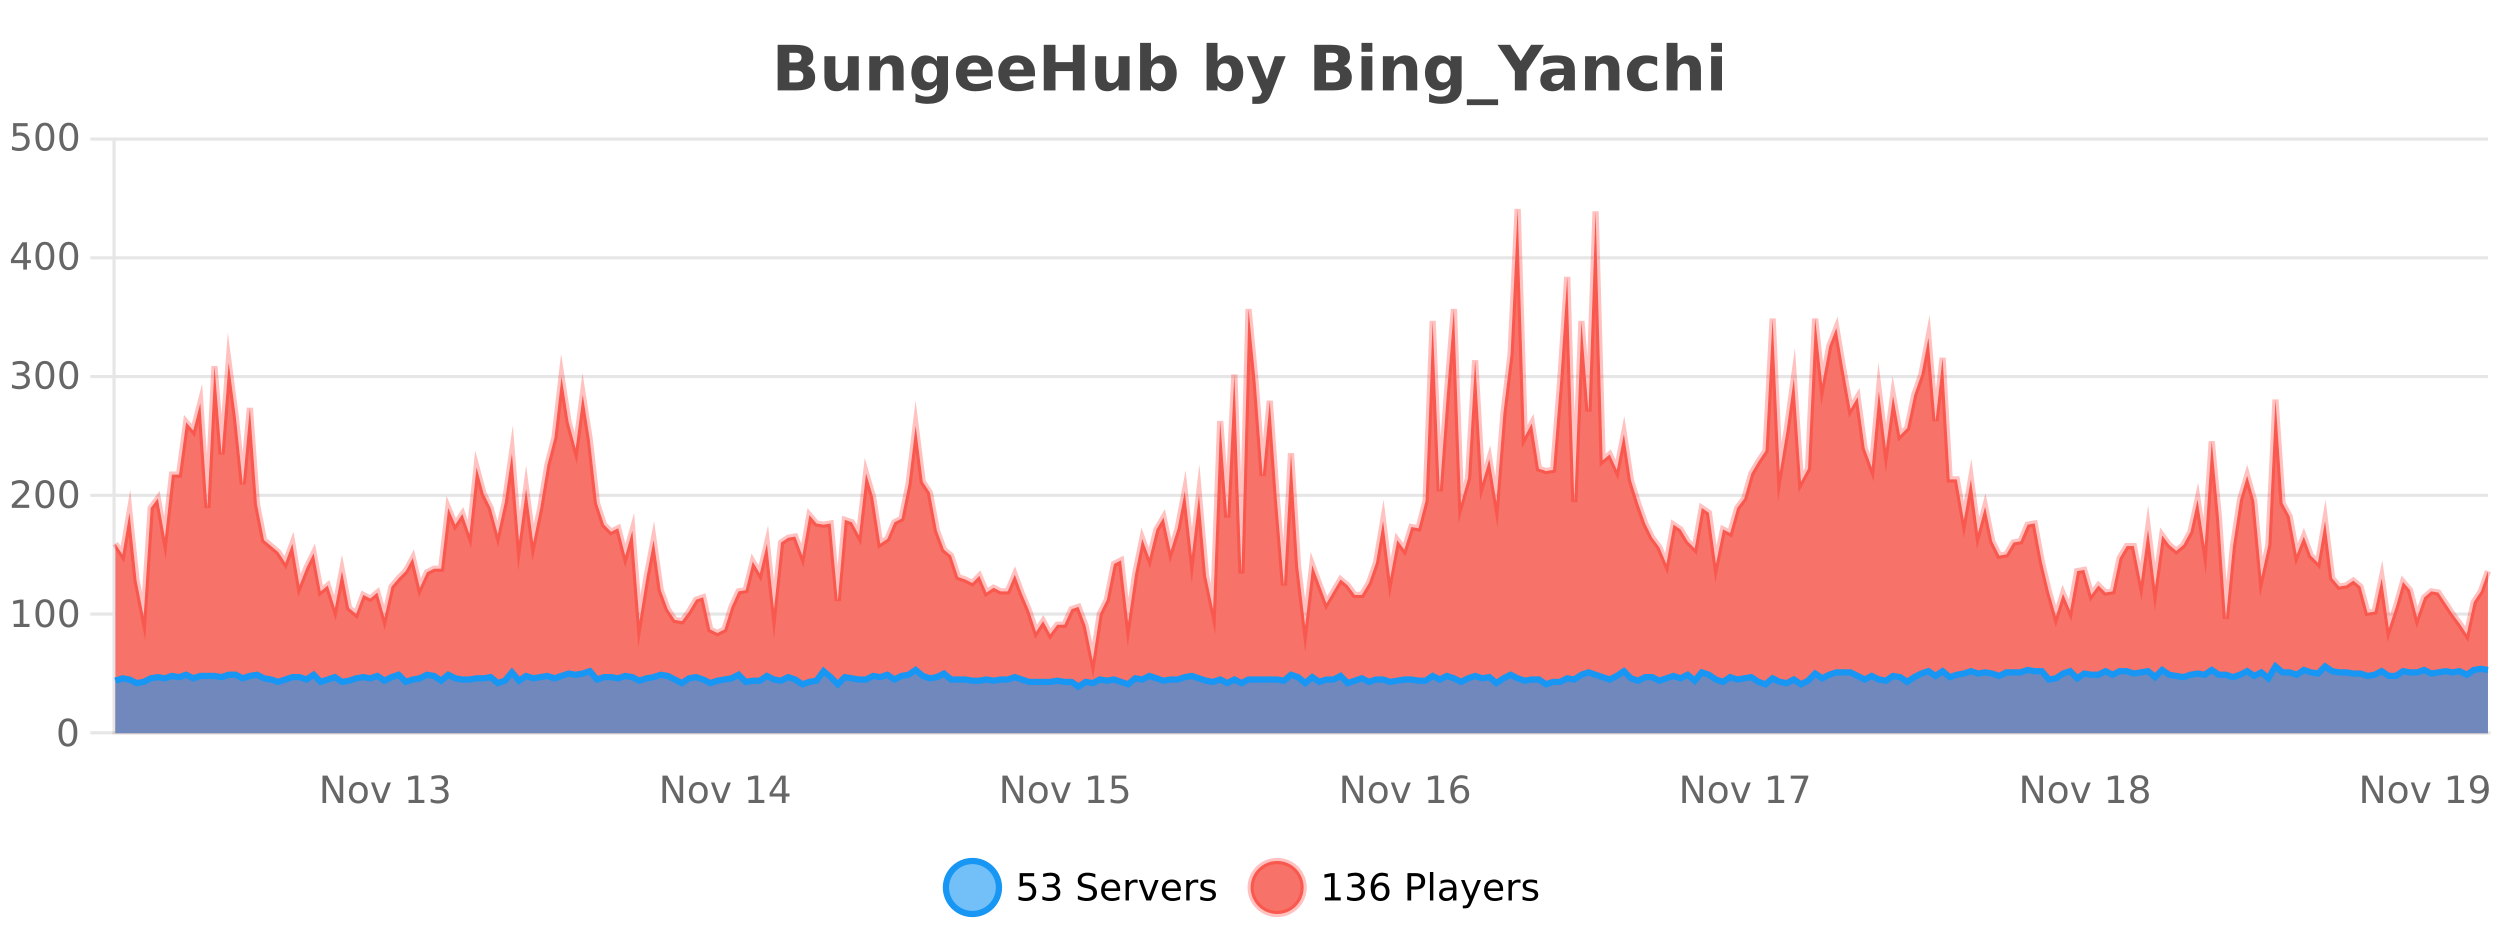 <?xml version="1.0" encoding="UTF-8"?>
<svg xmlns="http://www.w3.org/2000/svg" xmlns:xlink="http://www.w3.org/1999/xlink" width="800pt" height="300pt" viewBox="0 0 800 300" version="1.1">
<defs>
<clipPath id="clip1">
  <path d="M 274 263 L 348 263 L 348 300 L 274 300 Z M 274 263 "/>
</clipPath>
<clipPath id="clip2">
  <path d="M 371 263 L 446 263 L 446 300 L 371 300 Z M 371 263 "/>
</clipPath>
<clipPath id="clip3">
  <path d="M 36.906 66 L 796.145 66 L 796.145 234.602 L 36.906 234.602 Z M 36.906 66 "/>
</clipPath>
<clipPath id="clip4">
  <path d="M 35.906 43 L 797.148 43 L 797.148 235.602 L 35.906 235.602 Z M 35.906 43 "/>
</clipPath>
<clipPath id="clip5">
  <path d="M 36.906 213 L 796.145 213 L 796.145 234.602 L 36.906 234.602 Z M 36.906 213 "/>
</clipPath>
<clipPath id="clip6">
  <path d="M 35.906 184 L 797.148 184 L 797.148 235.602 L 35.906 235.602 Z M 35.906 184 "/>
</clipPath>
</defs>
<g id="surface207771">
<rect x="0" y="0" width="800" height="300" style="fill:rgb(100%,100%,100%);fill-opacity:1;stroke:none;"/>
<path style="fill:none;stroke-width:1;stroke-linecap:butt;stroke-linejoin:miter;stroke:rgb(0%,0%,0%);stroke-opacity:0.098;stroke-miterlimit:10;" d="M 37 234.5 L 796.145 234.5 "/>
<path style="fill:none;stroke-width:1;stroke-linecap:butt;stroke-linejoin:miter;stroke:rgb(0%,0%,0%);stroke-opacity:0.098;stroke-miterlimit:10;" d="M 28.906 234.5 L 36 234.5 "/>
<path style="fill:none;stroke-width:1;stroke-linecap:butt;stroke-linejoin:miter;stroke:rgb(0%,0%,0%);stroke-opacity:0.098;stroke-miterlimit:10;" d="M 37 196.5 L 796.145 196.5 "/>
<path style="fill:none;stroke-width:1;stroke-linecap:butt;stroke-linejoin:miter;stroke:rgb(0%,0%,0%);stroke-opacity:0.098;stroke-miterlimit:10;" d="M 28.906 196.5 L 36 196.5 "/>
<path style="fill:none;stroke-width:1;stroke-linecap:butt;stroke-linejoin:miter;stroke:rgb(0%,0%,0%);stroke-opacity:0.098;stroke-miterlimit:10;" d="M 37 158.5 L 796.145 158.5 "/>
<path style="fill:none;stroke-width:1;stroke-linecap:butt;stroke-linejoin:miter;stroke:rgb(0%,0%,0%);stroke-opacity:0.098;stroke-miterlimit:10;" d="M 28.906 158.5 L 36 158.5 "/>
<path style="fill:none;stroke-width:1;stroke-linecap:butt;stroke-linejoin:miter;stroke:rgb(0%,0%,0%);stroke-opacity:0.098;stroke-miterlimit:10;" d="M 37 120.5 L 796.145 120.5 "/>
<path style="fill:none;stroke-width:1;stroke-linecap:butt;stroke-linejoin:miter;stroke:rgb(0%,0%,0%);stroke-opacity:0.098;stroke-miterlimit:10;" d="M 28.906 120.5 L 36 120.5 "/>
<path style="fill:none;stroke-width:1;stroke-linecap:butt;stroke-linejoin:miter;stroke:rgb(0%,0%,0%);stroke-opacity:0.098;stroke-miterlimit:10;" d="M 37 82.5 L 796.145 82.5 "/>
<path style="fill:none;stroke-width:1;stroke-linecap:butt;stroke-linejoin:miter;stroke:rgb(0%,0%,0%);stroke-opacity:0.098;stroke-miterlimit:10;" d="M 28.906 82.5 L 36 82.5 "/>
<path style="fill:none;stroke-width:1;stroke-linecap:butt;stroke-linejoin:miter;stroke:rgb(0%,0%,0%);stroke-opacity:0.098;stroke-miterlimit:10;" d="M 37 44.5 L 796.145 44.5 "/>
<path style="fill:none;stroke-width:1;stroke-linecap:butt;stroke-linejoin:miter;stroke:rgb(0%,0%,0%);stroke-opacity:0.098;stroke-miterlimit:10;" d="M 28.906 44.5 L 36 44.5 "/>
<path style=" stroke:none;fill-rule:nonzero;fill:rgb(9.02%,58.824%,95.294%);fill-opacity:0.6;" d="M 319.672 284 C 319.672 288.688 315.871 292.484 311.188 292.484 C 306.5 292.484 302.699 288.688 302.699 284 C 302.699 279.312 306.5 275.516 311.188 275.516 C 315.871 275.516 319.672 279.312 319.672 284 Z M 319.672 284 "/>
<g clip-path="url(#clip1)" clip-rule="nonzero">
<path style="fill:none;stroke-width:2;stroke-linecap:butt;stroke-linejoin:miter;stroke:rgb(9.02%,58.824%,95.294%);stroke-opacity:1;stroke-miterlimit:10;" d="M 319.672 284 C 319.672 288.688 315.871 292.484 311.188 292.484 C 306.5 292.484 302.699 288.688 302.699 284 C 302.699 279.312 306.5 275.516 311.188 275.516 C 315.871 275.516 319.672 279.312 319.672 284 Z M 319.672 284 "/>
</g>
<path style=" stroke:none;fill-rule:nonzero;fill:rgb(0%,0%,0%);fill-opacity:1;" d="M 326.297 279.406 L 330.938 279.406 L 330.938 280.406 L 327.375 280.406 L 327.375 282.547 C 327.551 282.484 327.723 282.445 327.891 282.422 C 328.066 282.391 328.238 282.375 328.406 282.375 C 329.383 282.375 330.16 282.648 330.734 283.188 C 331.305 283.719 331.594 284.438 331.594 285.344 C 331.594 286.293 331.297 287.027 330.703 287.547 C 330.117 288.07 329.297 288.328 328.234 288.328 C 327.859 288.328 327.477 288.297 327.094 288.234 C 326.719 288.172 326.328 288.078 325.922 287.953 L 325.922 286.766 C 326.273 286.953 326.641 287.094 327.016 287.188 C 327.391 287.281 327.785 287.328 328.203 287.328 C 328.879 287.328 329.414 287.152 329.812 286.797 C 330.207 286.445 330.406 285.961 330.406 285.344 C 330.406 284.742 330.207 284.262 329.812 283.906 C 329.414 283.555 328.879 283.375 328.203 283.375 C 327.891 283.375 327.57 283.414 327.25 283.484 C 326.938 283.547 326.617 283.652 326.297 283.797 Z M 337.512 283.438 C 338.074 283.562 338.512 283.82 338.824 284.203 C 339.145 284.578 339.309 285.047 339.309 285.609 C 339.309 286.477 339.012 287.148 338.418 287.625 C 337.824 288.094 336.98 288.328 335.887 288.328 C 335.52 288.328 335.141 288.289 334.746 288.219 C 334.359 288.148 333.965 288.039 333.559 287.891 L 333.559 286.75 C 333.879 286.938 334.234 287.086 334.621 287.188 C 335.016 287.281 335.426 287.328 335.855 287.328 C 336.594 287.328 337.156 287.184 337.543 286.891 C 337.938 286.602 338.137 286.172 338.137 285.609 C 338.137 285.102 337.953 284.699 337.59 284.406 C 337.223 284.117 336.723 283.969 336.09 283.969 L 335.059 283.969 L 335.059 283 L 336.137 283 C 336.707 283 337.152 282.887 337.465 282.656 C 337.777 282.418 337.934 282.078 337.934 281.641 C 337.934 281.195 337.77 280.852 337.449 280.609 C 337.137 280.371 336.684 280.25 336.09 280.25 C 335.754 280.25 335.402 280.289 335.027 280.359 C 334.66 280.422 334.254 280.527 333.809 280.672 L 333.809 279.625 C 334.266 279.5 334.688 279.406 335.074 279.344 C 335.469 279.281 335.84 279.25 336.184 279.25 C 337.09 279.25 337.801 279.453 338.324 279.859 C 338.844 280.266 339.105 280.82 339.105 281.516 C 339.105 282.008 338.965 282.418 338.684 282.75 C 338.41 283.086 338.02 283.312 337.512 283.438 Z M 350.508 279.688 L 350.508 280.844 C 350.059 280.637 349.633 280.48 349.227 280.375 C 348.828 280.262 348.449 280.203 348.086 280.203 C 347.438 280.203 346.938 280.328 346.586 280.578 C 346.242 280.828 346.07 281.188 346.07 281.656 C 346.07 282.043 346.184 282.336 346.414 282.531 C 346.641 282.73 347.086 282.887 347.742 283 L 348.445 283.156 C 349.328 283.324 349.98 283.621 350.398 284.047 C 350.824 284.465 351.039 285.027 351.039 285.734 C 351.039 286.59 350.75 287.234 350.18 287.672 C 349.617 288.109 348.781 288.328 347.68 288.328 C 347.273 288.328 346.836 288.281 346.367 288.188 C 345.898 288.094 345.414 287.953 344.914 287.766 L 344.914 286.547 C 345.391 286.82 345.859 287.023 346.32 287.156 C 346.789 287.293 347.242 287.359 347.68 287.359 C 348.355 287.359 348.875 287.23 349.242 286.969 C 349.617 286.699 349.805 286.32 349.805 285.828 C 349.805 285.402 349.668 285.07 349.398 284.828 C 349.137 284.578 348.703 284.398 348.102 284.281 L 347.383 284.141 C 346.496 283.965 345.855 283.688 345.461 283.312 C 345.074 282.938 344.883 282.418 344.883 281.75 C 344.883 280.969 345.152 280.359 345.695 279.922 C 346.234 279.477 346.984 279.25 347.945 279.25 C 348.359 279.25 348.777 279.289 349.195 279.359 C 349.621 279.434 350.059 279.543 350.508 279.688 Z M 358.453 284.609 L 358.453 285.125 L 353.484 285.125 C 353.535 285.875 353.758 286.445 354.156 286.828 C 354.562 287.215 355.117 287.406 355.828 287.406 C 356.242 287.406 356.645 287.359 357.031 287.266 C 357.426 287.164 357.816 287.008 358.203 286.797 L 358.203 287.828 C 357.805 287.984 357.406 288.105 357 288.188 C 356.594 288.281 356.18 288.328 355.766 288.328 C 354.723 288.328 353.895 288.027 353.281 287.422 C 352.664 286.809 352.359 285.98 352.359 284.938 C 352.359 283.867 352.648 283.016 353.234 282.391 C 353.816 281.758 354.598 281.438 355.578 281.438 C 356.461 281.438 357.16 281.727 357.672 282.297 C 358.191 282.859 358.453 283.633 358.453 284.609 Z M 357.375 284.281 C 357.363 283.699 357.195 283.23 356.875 282.875 C 356.551 282.523 356.125 282.344 355.594 282.344 C 354.988 282.344 354.504 282.516 354.141 282.859 C 353.785 283.203 353.582 283.684 353.531 284.297 Z M 364.023 282.594 C 363.898 282.531 363.762 282.484 363.617 282.453 C 363.48 282.414 363.324 282.391 363.148 282.391 C 362.543 282.391 362.074 282.59 361.742 282.984 C 361.418 283.383 361.258 283.953 361.258 284.703 L 361.258 288.156 L 360.18 288.156 L 360.18 281.594 L 361.258 281.594 L 361.258 282.609 C 361.484 282.215 361.781 281.922 362.148 281.734 C 362.512 281.539 362.953 281.438 363.477 281.438 C 363.547 281.438 363.625 281.445 363.711 281.453 C 363.805 281.465 363.902 281.48 364.008 281.5 Z M 364.379 281.594 L 365.52 281.594 L 367.566 287.094 L 369.629 281.594 L 370.77 281.594 L 368.301 288.156 L 366.832 288.156 Z M 377.871 284.609 L 377.871 285.125 L 372.902 285.125 C 372.953 285.875 373.176 286.445 373.574 286.828 C 373.98 287.215 374.535 287.406 375.246 287.406 C 375.66 287.406 376.062 287.359 376.449 287.266 C 376.844 287.164 377.234 287.008 377.621 286.797 L 377.621 287.828 C 377.223 287.984 376.824 288.105 376.418 288.188 C 376.012 288.281 375.598 288.328 375.184 288.328 C 374.141 288.328 373.312 288.027 372.699 287.422 C 372.082 286.809 371.777 285.98 371.777 284.938 C 371.777 283.867 372.066 283.016 372.652 282.391 C 373.234 281.758 374.016 281.438 374.996 281.438 C 375.879 281.438 376.578 281.727 377.09 282.297 C 377.609 282.859 377.871 283.633 377.871 284.609 Z M 376.793 284.281 C 376.781 283.699 376.613 283.23 376.293 282.875 C 375.969 282.523 375.543 282.344 375.012 282.344 C 374.406 282.344 373.922 282.516 373.559 282.859 C 373.203 283.203 373 283.684 372.949 284.297 Z M 383.441 282.594 C 383.316 282.531 383.18 282.484 383.035 282.453 C 382.898 282.414 382.742 282.391 382.566 282.391 C 381.961 282.391 381.492 282.59 381.16 282.984 C 380.836 283.383 380.676 283.953 380.676 284.703 L 380.676 288.156 L 379.598 288.156 L 379.598 281.594 L 380.676 281.594 L 380.676 282.609 C 380.902 282.215 381.199 281.922 381.566 281.734 C 381.93 281.539 382.371 281.438 382.895 281.438 C 382.965 281.438 383.043 281.445 383.129 281.453 C 383.223 281.465 383.32 281.48 383.426 281.5 Z M 388.75 281.781 L 388.75 282.812 C 388.445 282.656 388.129 282.543 387.797 282.469 C 387.473 282.387 387.133 282.344 386.781 282.344 C 386.25 282.344 385.848 282.43 385.578 282.594 C 385.305 282.75 385.172 282.996 385.172 283.328 C 385.172 283.578 385.266 283.777 385.453 283.922 C 385.648 284.059 386.039 284.188 386.625 284.312 L 386.984 284.406 C 387.754 284.562 388.301 284.793 388.625 285.094 C 388.945 285.398 389.109 285.812 389.109 286.344 C 389.109 286.961 388.863 287.445 388.375 287.797 C 387.895 288.152 387.234 288.328 386.391 288.328 C 386.035 288.328 385.664 288.289 385.281 288.219 C 384.906 288.156 384.508 288.059 384.094 287.922 L 384.094 286.797 C 384.488 287.008 384.879 287.164 385.266 287.266 C 385.648 287.371 386.035 287.422 386.422 287.422 C 386.922 287.422 387.305 287.34 387.578 287.172 C 387.859 286.996 388 286.746 388 286.422 C 388 286.133 387.898 285.906 387.703 285.75 C 387.504 285.594 387.07 285.445 386.406 285.297 L 386.031 285.219 C 385.363 285.074 384.879 284.855 384.578 284.562 C 384.285 284.273 384.141 283.875 384.141 283.375 C 384.141 282.75 384.359 282.273 384.797 281.938 C 385.234 281.605 385.852 281.438 386.656 281.438 C 387.051 281.438 387.426 281.469 387.781 281.531 C 388.133 281.586 388.457 281.668 388.75 281.781 Z M 321.188 277.016 "/>
<path style=" stroke:none;fill-rule:nonzero;fill:rgb(96.863%,44.706%,40.784%);fill-opacity:1;" d="M 417.172 284 C 417.172 288.688 413.375 292.484 408.688 292.484 C 404 292.484 400.203 288.688 400.203 284 C 400.203 279.312 404 275.516 408.688 275.516 C 413.375 275.516 417.172 279.312 417.172 284 Z M 417.172 284 "/>
<g clip-path="url(#clip2)" clip-rule="nonzero">
<path style="fill:none;stroke-width:2;stroke-linecap:butt;stroke-linejoin:miter;stroke:rgb(100%,4.706%,0%);stroke-opacity:0.247;stroke-miterlimit:10;" d="M 417.172 284 C 417.172 288.688 413.375 292.484 408.688 292.484 C 404 292.484 400.203 288.688 400.203 284 C 400.203 279.312 404 275.516 408.688 275.516 C 413.375 275.516 417.172 279.312 417.172 284 Z M 417.172 284 "/>
</g>
<path style=" stroke:none;fill-rule:nonzero;fill:rgb(0%,0%,0%);fill-opacity:1;" d="M 423.984 287.156 L 425.922 287.156 L 425.922 280.484 L 423.812 280.906 L 423.812 279.828 L 425.906 279.406 L 427.094 279.406 L 427.094 287.156 L 429.031 287.156 L 429.031 288.156 L 423.984 288.156 Z M 435.012 283.438 C 435.574 283.562 436.012 283.82 436.324 284.203 C 436.645 284.578 436.809 285.047 436.809 285.609 C 436.809 286.477 436.512 287.148 435.918 287.625 C 435.324 288.094 434.48 288.328 433.387 288.328 C 433.02 288.328 432.641 288.289 432.246 288.219 C 431.859 288.148 431.465 288.039 431.059 287.891 L 431.059 286.75 C 431.379 286.938 431.734 287.086 432.121 287.188 C 432.516 287.281 432.926 287.328 433.355 287.328 C 434.094 287.328 434.656 287.184 435.043 286.891 C 435.438 286.602 435.637 286.172 435.637 285.609 C 435.637 285.102 435.453 284.699 435.09 284.406 C 434.723 284.117 434.223 283.969 433.59 283.969 L 432.559 283.969 L 432.559 283 L 433.637 283 C 434.207 283 434.652 282.887 434.965 282.656 C 435.277 282.418 435.434 282.078 435.434 281.641 C 435.434 281.195 435.27 280.852 434.949 280.609 C 434.637 280.371 434.184 280.25 433.59 280.25 C 433.254 280.25 432.902 280.289 432.527 280.359 C 432.16 280.422 431.754 280.527 431.309 280.672 L 431.309 279.625 C 431.766 279.5 432.188 279.406 432.574 279.344 C 432.969 279.281 433.34 279.25 433.684 279.25 C 434.59 279.25 435.301 279.453 435.824 279.859 C 436.344 280.266 436.605 280.82 436.605 281.516 C 436.605 282.008 436.465 282.418 436.184 282.75 C 435.91 283.086 435.52 283.312 435.012 283.438 Z M 441.742 283.312 C 441.211 283.312 440.789 283.496 440.477 283.859 C 440.164 284.227 440.008 284.719 440.008 285.344 C 440.008 285.98 440.164 286.48 440.477 286.844 C 440.789 287.211 441.211 287.391 441.742 287.391 C 442.273 287.391 442.688 287.211 442.992 286.844 C 443.305 286.48 443.461 285.98 443.461 285.344 C 443.461 284.719 443.305 284.227 442.992 283.859 C 442.688 283.496 442.273 283.312 441.742 283.312 Z M 444.086 279.594 L 444.086 280.672 C 443.781 280.539 443.48 280.434 443.18 280.359 C 442.875 280.289 442.578 280.25 442.289 280.25 C 441.508 280.25 440.906 280.516 440.492 281.047 C 440.086 281.57 439.852 282.359 439.789 283.422 C 440.016 283.09 440.305 282.836 440.648 282.656 C 441 282.469 441.387 282.375 441.805 282.375 C 442.68 282.375 443.371 282.641 443.883 283.172 C 444.391 283.703 444.648 284.43 444.648 285.344 C 444.648 286.25 444.383 286.977 443.852 287.516 C 443.32 288.059 442.617 288.328 441.742 288.328 C 440.719 288.328 439.945 287.945 439.414 287.172 C 438.883 286.391 438.617 285.266 438.617 283.797 C 438.617 282.414 438.945 281.309 439.602 280.484 C 440.258 279.664 441.137 279.25 442.242 279.25 C 442.531 279.25 442.828 279.281 443.133 279.344 C 443.434 279.398 443.75 279.48 444.086 279.594 Z M 451.578 280.375 L 451.578 283.672 L 453.062 283.672 C 453.613 283.672 454.039 283.531 454.344 283.25 C 454.645 282.961 454.797 282.547 454.797 282.016 C 454.797 281.496 454.645 281.094 454.344 280.812 C 454.039 280.523 453.613 280.375 453.062 280.375 Z M 450.391 279.406 L 453.062 279.406 C 454.051 279.406 454.797 279.633 455.297 280.078 C 455.797 280.516 456.047 281.164 456.047 282.016 C 456.047 282.883 455.797 283.539 455.297 283.984 C 454.797 284.422 454.051 284.641 453.062 284.641 L 451.578 284.641 L 451.578 288.156 L 450.391 288.156 Z M 457.582 279.031 L 458.66 279.031 L 458.66 288.156 L 457.582 288.156 Z M 463.898 284.859 C 463.031 284.859 462.43 284.961 462.086 285.156 C 461.75 285.355 461.586 285.695 461.586 286.172 C 461.586 286.559 461.711 286.867 461.961 287.094 C 462.219 287.312 462.562 287.422 462.992 287.422 C 463.594 287.422 464.074 287.215 464.43 286.797 C 464.793 286.371 464.977 285.805 464.977 285.094 L 464.977 284.859 Z M 466.055 284.406 L 466.055 288.156 L 464.977 288.156 L 464.977 287.156 C 464.727 287.555 464.418 287.852 464.055 288.047 C 463.688 288.234 463.242 288.328 462.711 288.328 C 462.031 288.328 461.496 288.141 461.102 287.766 C 460.703 287.383 460.508 286.875 460.508 286.25 C 460.508 285.512 460.75 284.953 461.242 284.578 C 461.742 284.203 462.48 284.016 463.461 284.016 L 464.977 284.016 L 464.977 283.906 C 464.977 283.406 464.809 283.023 464.477 282.75 C 464.152 282.48 463.699 282.344 463.117 282.344 C 462.742 282.344 462.371 282.391 462.008 282.484 C 461.652 282.578 461.312 282.715 460.992 282.891 L 460.992 281.891 C 461.387 281.734 461.766 281.621 462.133 281.547 C 462.508 281.477 462.871 281.438 463.227 281.438 C 464.172 281.438 464.883 281.684 465.352 282.172 C 465.82 282.664 466.055 283.406 466.055 284.406 Z M 471.004 288.766 C 470.699 289.547 470.402 290.055 470.113 290.297 C 469.82 290.535 469.434 290.656 468.957 290.656 L 468.098 290.656 L 468.098 289.75 L 468.723 289.75 C 469.023 289.75 469.254 289.676 469.41 289.531 C 469.574 289.395 469.758 289.066 469.957 288.547 L 470.16 288.047 L 467.504 281.594 L 468.645 281.594 L 470.691 286.719 L 472.754 281.594 L 473.895 281.594 Z M 480.996 284.609 L 480.996 285.125 L 476.027 285.125 C 476.078 285.875 476.301 286.445 476.699 286.828 C 477.105 287.215 477.66 287.406 478.371 287.406 C 478.785 287.406 479.188 287.359 479.574 287.266 C 479.969 287.164 480.359 287.008 480.746 286.797 L 480.746 287.828 C 480.348 287.984 479.949 288.105 479.543 288.188 C 479.137 288.281 478.723 288.328 478.309 288.328 C 477.266 288.328 476.438 288.027 475.824 287.422 C 475.207 286.809 474.902 285.98 474.902 284.938 C 474.902 283.867 475.191 283.016 475.777 282.391 C 476.359 281.758 477.141 281.438 478.121 281.438 C 479.004 281.438 479.703 281.727 480.215 282.297 C 480.734 282.859 480.996 283.633 480.996 284.609 Z M 479.918 284.281 C 479.906 283.699 479.738 283.23 479.418 282.875 C 479.094 282.523 478.668 282.344 478.137 282.344 C 477.531 282.344 477.047 282.516 476.684 282.859 C 476.328 283.203 476.125 283.684 476.074 284.297 Z M 486.566 282.594 C 486.441 282.531 486.305 282.484 486.16 282.453 C 486.023 282.414 485.867 282.391 485.691 282.391 C 485.086 282.391 484.617 282.59 484.285 282.984 C 483.961 283.383 483.801 283.953 483.801 284.703 L 483.801 288.156 L 482.723 288.156 L 482.723 281.594 L 483.801 281.594 L 483.801 282.609 C 484.027 282.215 484.324 281.922 484.691 281.734 C 485.055 281.539 485.496 281.438 486.02 281.438 C 486.09 281.438 486.168 281.445 486.254 281.453 C 486.348 281.465 486.445 281.48 486.551 281.5 Z M 491.875 281.781 L 491.875 282.812 C 491.57 282.656 491.254 282.543 490.922 282.469 C 490.598 282.387 490.258 282.344 489.906 282.344 C 489.375 282.344 488.973 282.43 488.703 282.594 C 488.43 282.75 488.297 282.996 488.297 283.328 C 488.297 283.578 488.391 283.777 488.578 283.922 C 488.773 284.059 489.164 284.188 489.75 284.312 L 490.109 284.406 C 490.879 284.562 491.426 284.793 491.75 285.094 C 492.07 285.398 492.234 285.812 492.234 286.344 C 492.234 286.961 491.988 287.445 491.5 287.797 C 491.02 288.152 490.359 288.328 489.516 288.328 C 489.16 288.328 488.789 288.289 488.406 288.219 C 488.031 288.156 487.633 288.059 487.219 287.922 L 487.219 286.797 C 487.613 287.008 488.004 287.164 488.391 287.266 C 488.773 287.371 489.16 287.422 489.547 287.422 C 490.047 287.422 490.43 287.34 490.703 287.172 C 490.984 286.996 491.125 286.746 491.125 286.422 C 491.125 286.133 491.023 285.906 490.828 285.75 C 490.629 285.594 490.195 285.445 489.531 285.297 L 489.156 285.219 C 488.488 285.074 488.004 284.855 487.703 284.562 C 487.41 284.273 487.266 283.875 487.266 283.375 C 487.266 282.75 487.484 282.273 487.922 281.938 C 488.359 281.605 488.977 281.438 489.781 281.438 C 490.176 281.438 490.551 281.469 490.906 281.531 C 491.258 281.586 491.582 281.668 491.875 281.781 Z M 418.688 277.016 "/>
<path style=" stroke:none;fill-rule:nonzero;fill:rgb(26.667%,26.667%,26.667%);fill-opacity:1;" d="M 254.672 19.984 C 255.266 19.984 255.711 19.855 256.016 19.594 C 256.328 19.336 256.484 18.949 256.484 18.438 C 256.484 17.938 256.328 17.559 256.016 17.297 C 255.711 17.039 255.266 16.906 254.672 16.906 L 252.594 16.906 L 252.594 19.984 Z M 254.797 26.359 C 255.555 26.359 256.125 26.203 256.5 25.891 C 256.883 25.57 257.078 25.086 257.078 24.438 C 257.078 23.805 256.891 23.328 256.516 23.016 C 256.141 22.703 255.566 22.547 254.797 22.547 L 252.594 22.547 L 252.594 26.359 Z M 258.297 21.125 C 259.109 21.355 259.734 21.789 260.172 22.422 C 260.617 23.047 260.844 23.82 260.844 24.734 C 260.844 26.141 260.363 27.195 259.406 27.891 C 258.457 28.578 257.016 28.922 255.078 28.922 L 248.844 28.922 L 248.844 14.344 L 254.484 14.344 C 256.504 14.344 257.969 14.652 258.875 15.266 C 259.789 15.871 260.25 16.852 260.25 18.203 C 260.25 18.914 260.082 19.516 259.75 20.016 C 259.414 20.508 258.93 20.875 258.297 21.125 Z M 263.805 24.656 L 263.805 17.984 L 267.32 17.984 L 267.32 19.078 C 267.32 19.672 267.312 20.418 267.305 21.312 C 267.305 22.211 267.305 22.805 267.305 23.094 C 267.305 23.98 267.324 24.617 267.367 25 C 267.418 25.387 267.496 25.668 267.602 25.844 C 267.746 26.074 267.934 26.25 268.164 26.375 C 268.391 26.5 268.656 26.562 268.961 26.562 C 269.688 26.562 270.262 26.281 270.68 25.719 C 271.094 25.156 271.305 24.383 271.305 23.391 L 271.305 17.984 L 274.805 17.984 L 274.805 28.922 L 271.305 28.922 L 271.305 27.344 C 270.773 27.98 270.211 28.449 269.617 28.75 C 269.031 29.051 268.387 29.203 267.68 29.203 C 266.418 29.203 265.453 28.82 264.789 28.047 C 264.133 27.266 263.805 26.137 263.805 24.656 Z M 289.156 22.266 L 289.156 28.922 L 285.641 28.922 L 285.641 23.828 C 285.641 22.883 285.617 22.23 285.578 21.875 C 285.535 21.512 285.461 21.246 285.359 21.078 C 285.223 20.852 285.035 20.672 284.797 20.547 C 284.566 20.422 284.301 20.359 284 20.359 C 283.27 20.359 282.695 20.641 282.281 21.203 C 281.863 21.766 281.656 22.547 281.656 23.547 L 281.656 28.922 L 278.172 28.922 L 278.172 17.984 L 281.656 17.984 L 281.656 19.578 C 282.188 18.945 282.75 18.477 283.344 18.172 C 283.938 17.871 284.586 17.719 285.297 17.719 C 286.566 17.719 287.523 18.109 288.172 18.891 C 288.828 19.664 289.156 20.789 289.156 22.266 Z M 299.844 27.062 C 299.363 27.699 298.832 28.168 298.25 28.469 C 297.664 28.773 296.992 28.922 296.234 28.922 C 294.898 28.922 293.797 28.398 292.922 27.344 C 292.055 26.293 291.625 24.953 291.625 23.328 C 291.625 21.695 292.055 20.355 292.922 19.312 C 293.797 18.262 294.898 17.734 296.234 17.734 C 296.992 17.734 297.664 17.887 298.25 18.188 C 298.832 18.492 299.363 18.965 299.844 19.609 L 299.844 17.984 L 303.359 17.984 L 303.359 27.812 C 303.359 29.57 302.801 30.914 301.688 31.844 C 300.582 32.77 298.973 33.234 296.859 33.234 C 296.18 33.234 295.52 33.18 294.875 33.078 C 294.238 32.973 293.598 32.816 292.953 32.609 L 292.953 29.875 C 293.566 30.227 294.164 30.488 294.75 30.656 C 295.332 30.832 295.922 30.922 296.516 30.922 C 297.66 30.922 298.5 30.672 299.031 30.172 C 299.57 29.672 299.844 28.887 299.844 27.812 Z M 297.531 20.266 C 296.812 20.266 296.25 20.531 295.844 21.062 C 295.438 21.594 295.234 22.352 295.234 23.328 C 295.234 24.328 295.426 25.09 295.812 25.609 C 296.207 26.121 296.781 26.375 297.531 26.375 C 298.258 26.375 298.828 26.109 299.234 25.578 C 299.641 25.047 299.844 24.297 299.844 23.328 C 299.844 22.352 299.641 21.594 299.234 21.062 C 298.828 20.531 298.258 20.266 297.531 20.266 Z M 317.633 23.422 L 317.633 24.422 L 309.461 24.422 C 309.543 25.246 309.84 25.859 310.352 26.266 C 310.859 26.672 311.57 26.875 312.477 26.875 C 313.215 26.875 313.969 26.766 314.742 26.547 C 315.512 26.328 316.305 26 317.117 25.562 L 317.117 28.25 C 316.293 28.562 315.465 28.797 314.633 28.953 C 313.809 29.117 312.984 29.203 312.164 29.203 C 310.184 29.203 308.641 28.703 307.539 27.703 C 306.445 26.695 305.898 25.281 305.898 23.469 C 305.898 21.68 306.434 20.273 307.508 19.25 C 308.59 18.23 310.074 17.719 311.961 17.719 C 313.68 17.719 315.055 18.242 316.086 19.281 C 317.117 20.312 317.633 21.695 317.633 23.422 Z M 314.039 22.266 C 314.039 21.602 313.844 21.062 313.461 20.656 C 313.074 20.25 312.57 20.047 311.945 20.047 C 311.266 20.047 310.715 20.242 310.289 20.625 C 309.871 21 309.609 21.547 309.508 22.266 Z M 331.195 23.422 L 331.195 24.422 L 323.023 24.422 C 323.105 25.246 323.402 25.859 323.914 26.266 C 324.422 26.672 325.133 26.875 326.039 26.875 C 326.777 26.875 327.531 26.766 328.305 26.547 C 329.074 26.328 329.867 26 330.68 25.562 L 330.68 28.25 C 329.855 28.562 329.027 28.797 328.195 28.953 C 327.371 29.117 326.547 29.203 325.727 29.203 C 323.746 29.203 322.203 28.703 321.102 27.703 C 320.008 26.695 319.461 25.281 319.461 23.469 C 319.461 21.68 319.996 20.273 321.07 19.25 C 322.152 18.23 323.637 17.719 325.523 17.719 C 327.242 17.719 328.617 18.242 329.648 19.281 C 330.68 20.312 331.195 21.695 331.195 23.422 Z M 327.602 22.266 C 327.602 21.602 327.406 21.062 327.023 20.656 C 326.637 20.25 326.133 20.047 325.508 20.047 C 324.828 20.047 324.277 20.242 323.852 20.625 C 323.434 21 323.172 21.547 323.07 22.266 Z M 334.008 14.344 L 337.758 14.344 L 337.758 19.891 L 343.305 19.891 L 343.305 14.344 L 347.07 14.344 L 347.07 28.922 L 343.305 28.922 L 343.305 22.734 L 337.758 22.734 L 337.758 28.922 L 334.008 28.922 Z M 350.469 24.656 L 350.469 17.984 L 353.984 17.984 L 353.984 19.078 C 353.984 19.672 353.977 20.418 353.969 21.312 C 353.969 22.211 353.969 22.805 353.969 23.094 C 353.969 23.98 353.988 24.617 354.031 25 C 354.082 25.387 354.16 25.668 354.266 25.844 C 354.41 26.074 354.598 26.25 354.828 26.375 C 355.055 26.5 355.32 26.562 355.625 26.562 C 356.352 26.562 356.926 26.281 357.344 25.719 C 357.758 25.156 357.969 24.383 357.969 23.391 L 357.969 17.984 L 361.469 17.984 L 361.469 28.922 L 357.969 28.922 L 357.969 27.344 C 357.438 27.98 356.875 28.449 356.281 28.75 C 355.695 29.051 355.051 29.203 354.344 29.203 C 353.082 29.203 352.117 28.82 351.453 28.047 C 350.797 27.266 350.469 26.137 350.469 24.656 Z M 370.641 26.672 C 371.391 26.672 371.961 26.402 372.359 25.859 C 372.754 25.309 372.953 24.512 372.953 23.469 C 372.953 22.43 372.754 21.637 372.359 21.094 C 371.961 20.543 371.391 20.266 370.641 20.266 C 369.891 20.266 369.312 20.543 368.906 21.094 C 368.508 21.637 368.312 22.43 368.312 23.469 C 368.312 24.5 368.508 25.293 368.906 25.844 C 369.312 26.398 369.891 26.672 370.641 26.672 Z M 368.312 19.578 C 368.801 18.945 369.336 18.477 369.922 18.172 C 370.504 17.871 371.176 17.719 371.938 17.719 C 373.289 17.719 374.398 18.258 375.266 19.328 C 376.129 20.402 376.562 21.781 376.562 23.469 C 376.562 25.148 376.129 26.523 375.266 27.594 C 374.398 28.668 373.289 29.203 371.938 29.203 C 371.176 29.203 370.504 29.051 369.922 28.75 C 369.336 28.449 368.801 27.98 368.312 27.344 L 368.312 28.922 L 364.828 28.922 L 364.828 13.719 L 368.312 13.719 Z M 391.922 26.672 C 392.672 26.672 393.242 26.402 393.641 25.859 C 394.035 25.309 394.234 24.512 394.234 23.469 C 394.234 22.43 394.035 21.637 393.641 21.094 C 393.242 20.543 392.672 20.266 391.922 20.266 C 391.172 20.266 390.594 20.543 390.188 21.094 C 389.789 21.637 389.594 22.43 389.594 23.469 C 389.594 24.5 389.789 25.293 390.188 25.844 C 390.594 26.398 391.172 26.672 391.922 26.672 Z M 389.594 19.578 C 390.082 18.945 390.617 18.477 391.203 18.172 C 391.785 17.871 392.457 17.719 393.219 17.719 C 394.57 17.719 395.68 18.258 396.547 19.328 C 397.41 20.402 397.844 21.781 397.844 23.469 C 397.844 25.148 397.41 26.523 396.547 27.594 C 395.68 28.668 394.57 29.203 393.219 29.203 C 392.457 29.203 391.785 29.051 391.203 28.75 C 390.617 28.449 390.082 27.98 389.594 27.344 L 389.594 28.922 L 386.109 28.922 L 386.109 13.719 L 389.594 13.719 Z M 398.988 17.984 L 402.473 17.984 L 405.426 25.406 L 407.926 17.984 L 411.41 17.984 L 406.816 29.953 C 406.355 31.172 405.816 32.02 405.191 32.5 C 404.574 32.988 403.77 33.234 402.77 33.234 L 400.738 33.234 L 400.738 30.938 L 401.832 30.938 C 402.426 30.938 402.855 30.844 403.129 30.656 C 403.398 30.469 403.605 30.129 403.754 29.641 L 403.863 29.344 Z M 426.41 19.984 C 427.004 19.984 427.449 19.855 427.754 19.594 C 428.066 19.336 428.223 18.949 428.223 18.438 C 428.223 17.938 428.066 17.559 427.754 17.297 C 427.449 17.039 427.004 16.906 426.41 16.906 L 424.332 16.906 L 424.332 19.984 Z M 426.535 26.359 C 427.293 26.359 427.863 26.203 428.238 25.891 C 428.621 25.57 428.816 25.086 428.816 24.438 C 428.816 23.805 428.629 23.328 428.254 23.016 C 427.879 22.703 427.305 22.547 426.535 22.547 L 424.332 22.547 L 424.332 26.359 Z M 430.035 21.125 C 430.848 21.355 431.473 21.789 431.91 22.422 C 432.355 23.047 432.582 23.82 432.582 24.734 C 432.582 26.141 432.102 27.195 431.145 27.891 C 430.195 28.578 428.754 28.922 426.816 28.922 L 420.582 28.922 L 420.582 14.344 L 426.223 14.344 C 428.242 14.344 429.707 14.652 430.613 15.266 C 431.527 15.871 431.988 16.852 431.988 18.203 C 431.988 18.914 431.82 19.516 431.488 20.016 C 431.152 20.508 430.668 20.875 430.035 21.125 Z M 435.672 17.984 L 439.156 17.984 L 439.156 28.922 L 435.672 28.922 Z M 435.672 13.719 L 439.156 13.719 L 439.156 16.578 L 435.672 16.578 Z M 453.508 22.266 L 453.508 28.922 L 449.992 28.922 L 449.992 23.828 C 449.992 22.883 449.969 22.23 449.93 21.875 C 449.887 21.512 449.812 21.246 449.711 21.078 C 449.574 20.852 449.387 20.672 449.148 20.547 C 448.918 20.422 448.652 20.359 448.352 20.359 C 447.621 20.359 447.047 20.641 446.633 21.203 C 446.215 21.766 446.008 22.547 446.008 23.547 L 446.008 28.922 L 442.523 28.922 L 442.523 17.984 L 446.008 17.984 L 446.008 19.578 C 446.539 18.945 447.102 18.477 447.695 18.172 C 448.289 17.871 448.938 17.719 449.648 17.719 C 450.918 17.719 451.875 18.109 452.523 18.891 C 453.18 19.664 453.508 20.789 453.508 22.266 Z M 464.203 27.062 C 463.723 27.699 463.191 28.168 462.609 28.469 C 462.023 28.773 461.352 28.922 460.594 28.922 C 459.258 28.922 458.156 28.398 457.281 27.344 C 456.414 26.293 455.984 24.953 455.984 23.328 C 455.984 21.695 456.414 20.355 457.281 19.312 C 458.156 18.262 459.258 17.734 460.594 17.734 C 461.352 17.734 462.023 17.887 462.609 18.188 C 463.191 18.492 463.723 18.965 464.203 19.609 L 464.203 17.984 L 467.719 17.984 L 467.719 27.812 C 467.719 29.57 467.16 30.914 466.047 31.844 C 464.941 32.77 463.332 33.234 461.219 33.234 C 460.539 33.234 459.879 33.18 459.234 33.078 C 458.598 32.973 457.957 32.816 457.312 32.609 L 457.312 29.875 C 457.926 30.227 458.523 30.488 459.109 30.656 C 459.691 30.832 460.281 30.922 460.875 30.922 C 462.02 30.922 462.859 30.672 463.391 30.172 C 463.93 29.672 464.203 28.887 464.203 27.812 Z M 461.891 20.266 C 461.172 20.266 460.609 20.531 460.203 21.062 C 459.797 21.594 459.594 22.352 459.594 23.328 C 459.594 24.328 459.785 25.09 460.172 25.609 C 460.566 26.121 461.141 26.375 461.891 26.375 C 462.617 26.375 463.188 26.109 463.594 25.578 C 464 25.047 464.203 24.297 464.203 23.328 C 464.203 22.352 464 21.594 463.594 21.062 C 463.188 20.531 462.617 20.266 461.891 20.266 Z M 479.391 31.781 L 479.391 33.641 L 469.391 33.641 L 469.391 31.781 Z M 479.188 14.344 L 483.312 14.344 L 486.625 19.531 L 489.953 14.344 L 494.062 14.344 L 488.516 22.781 L 488.516 28.922 L 484.75 28.922 L 484.75 22.781 Z M 498.617 24 C 497.887 24 497.34 24.125 496.977 24.375 C 496.609 24.617 496.43 24.98 496.43 25.469 C 496.43 25.906 496.574 26.25 496.867 26.5 C 497.168 26.75 497.578 26.875 498.102 26.875 C 498.758 26.875 499.309 26.641 499.758 26.172 C 500.215 25.703 500.445 25.117 500.445 24.406 L 500.445 24 Z M 503.961 22.688 L 503.961 28.922 L 500.445 28.922 L 500.445 27.297 C 499.977 27.965 499.445 28.449 498.852 28.75 C 498.266 29.051 497.555 29.203 496.711 29.203 C 495.586 29.203 494.668 28.875 493.961 28.219 C 493.25 27.555 492.898 26.695 492.898 25.641 C 492.898 24.359 493.336 23.422 494.211 22.828 C 495.094 22.227 496.484 21.922 498.383 21.922 L 500.445 21.922 L 500.445 21.641 C 500.445 21.09 500.227 20.688 499.789 20.438 C 499.352 20.18 498.668 20.047 497.742 20.047 C 496.992 20.047 496.293 20.125 495.648 20.281 C 495 20.43 494.402 20.648 493.852 20.938 L 493.852 18.281 C 494.602 18.094 495.352 17.953 496.102 17.859 C 496.859 17.766 497.621 17.719 498.383 17.719 C 500.352 17.719 501.773 18.109 502.648 18.891 C 503.523 19.664 503.961 20.93 503.961 22.688 Z M 518.207 22.266 L 518.207 28.922 L 514.691 28.922 L 514.691 23.828 C 514.691 22.883 514.668 22.23 514.629 21.875 C 514.586 21.512 514.512 21.246 514.41 21.078 C 514.273 20.852 514.086 20.672 513.848 20.547 C 513.617 20.422 513.352 20.359 513.051 20.359 C 512.32 20.359 511.746 20.641 511.332 21.203 C 510.914 21.766 510.707 22.547 510.707 23.547 L 510.707 28.922 L 507.223 28.922 L 507.223 17.984 L 510.707 17.984 L 510.707 19.578 C 511.238 18.945 511.801 18.477 512.395 18.172 C 512.988 17.871 513.637 17.719 514.348 17.719 C 515.617 17.719 516.574 18.109 517.223 18.891 C 517.879 19.664 518.207 20.789 518.207 22.266 Z M 530.289 18.328 L 530.289 21.172 C 529.82 20.852 529.344 20.609 528.867 20.453 C 528.387 20.297 527.887 20.219 527.367 20.219 C 526.398 20.219 525.637 20.508 525.086 21.078 C 524.543 21.641 524.273 22.438 524.273 23.469 C 524.273 24.492 524.543 25.289 525.086 25.859 C 525.637 26.422 526.398 26.703 527.367 26.703 C 527.918 26.703 528.438 26.625 528.93 26.469 C 529.418 26.305 529.871 26.059 530.289 25.734 L 530.289 28.594 C 529.746 28.805 529.195 28.953 528.633 29.047 C 528.07 29.148 527.5 29.203 526.93 29.203 C 524.961 29.203 523.418 28.699 522.305 27.688 C 521.188 26.68 520.633 25.273 520.633 23.469 C 520.633 21.656 521.188 20.246 522.305 19.234 C 523.418 18.227 524.961 17.719 526.93 17.719 C 527.5 17.719 528.062 17.773 528.617 17.875 C 529.18 17.969 529.734 18.121 530.289 18.328 Z M 544.301 22.266 L 544.301 28.922 L 540.785 28.922 L 540.785 23.844 C 540.785 22.887 540.762 22.23 540.723 21.875 C 540.68 21.512 540.605 21.246 540.504 21.078 C 540.367 20.852 540.18 20.672 539.941 20.547 C 539.711 20.422 539.445 20.359 539.145 20.359 C 538.414 20.359 537.84 20.641 537.426 21.203 C 537.008 21.766 536.801 22.547 536.801 23.547 L 536.801 28.922 L 533.316 28.922 L 533.316 13.719 L 536.801 13.719 L 536.801 19.578 C 537.332 18.945 537.895 18.477 538.488 18.172 C 539.082 17.871 539.73 17.719 540.441 17.719 C 541.711 17.719 542.668 18.109 543.316 18.891 C 543.973 19.664 544.301 20.789 544.301 22.266 Z M 547.555 17.984 L 551.039 17.984 L 551.039 28.922 L 547.555 28.922 Z M 547.555 13.719 L 551.039 13.719 L 551.039 16.578 L 547.555 16.578 Z M 247 10.359 "/>
<path style="fill:none;stroke-width:1;stroke-linecap:butt;stroke-linejoin:miter;stroke:rgb(0%,0%,0%);stroke-opacity:0.098;stroke-miterlimit:10;" d="M 36 234.5 L 797 234.5 "/>
<path style=" stroke:none;fill-rule:nonzero;fill:rgb(40%,40%,40%);fill-opacity:1;" d="M 103.199 248.203 L 104.793 248.203 L 108.684 255.516 L 108.684 248.203 L 109.824 248.203 L 109.824 256.953 L 108.23 256.953 L 104.355 249.641 L 104.355 256.953 L 103.199 256.953 Z M 114.676 251.141 C 114.102 251.141 113.645 251.371 113.301 251.828 C 112.965 252.277 112.801 252.891 112.801 253.672 C 112.801 254.465 112.965 255.086 113.301 255.531 C 113.633 255.98 114.09 256.203 114.676 256.203 C 115.246 256.203 115.699 255.98 116.035 255.531 C 116.379 255.074 116.551 254.453 116.551 253.672 C 116.551 252.902 116.379 252.289 116.035 251.828 C 115.699 251.371 115.246 251.141 114.676 251.141 Z M 114.676 250.234 C 115.613 250.234 116.348 250.543 116.879 251.156 C 117.418 251.762 117.691 252.602 117.691 253.672 C 117.691 254.746 117.418 255.59 116.879 256.203 C 116.348 256.82 115.613 257.125 114.676 257.125 C 113.738 257.125 112.996 256.82 112.457 256.203 C 111.926 255.59 111.66 254.746 111.66 253.672 C 111.66 252.602 111.926 251.762 112.457 251.156 C 112.996 250.543 113.738 250.234 114.676 250.234 Z M 118.703 250.391 L 119.844 250.391 L 121.891 255.891 L 123.953 250.391 L 125.094 250.391 L 122.625 256.953 L 121.156 256.953 Z M 130.746 255.953 L 132.684 255.953 L 132.684 249.281 L 130.574 249.703 L 130.574 248.625 L 132.668 248.203 L 133.855 248.203 L 133.855 255.953 L 135.793 255.953 L 135.793 256.953 L 130.746 256.953 Z M 141.773 252.234 C 142.336 252.359 142.773 252.617 143.086 253 C 143.406 253.375 143.57 253.844 143.57 254.406 C 143.57 255.273 143.273 255.945 142.68 256.422 C 142.086 256.891 141.242 257.125 140.148 257.125 C 139.781 257.125 139.402 257.086 139.008 257.016 C 138.621 256.945 138.227 256.836 137.82 256.688 L 137.82 255.547 C 138.141 255.734 138.496 255.883 138.883 255.984 C 139.277 256.078 139.688 256.125 140.117 256.125 C 140.855 256.125 141.418 255.98 141.805 255.688 C 142.199 255.398 142.398 254.969 142.398 254.406 C 142.398 253.898 142.215 253.496 141.852 253.203 C 141.484 252.914 140.984 252.766 140.352 252.766 L 139.32 252.766 L 139.32 251.797 L 140.398 251.797 C 140.969 251.797 141.414 251.684 141.727 251.453 C 142.039 251.215 142.195 250.875 142.195 250.438 C 142.195 249.992 142.031 249.648 141.711 249.406 C 141.398 249.168 140.945 249.047 140.352 249.047 C 140.016 249.047 139.664 249.086 139.289 249.156 C 138.922 249.219 138.516 249.324 138.07 249.469 L 138.07 248.422 C 138.527 248.297 138.949 248.203 139.336 248.141 C 139.73 248.078 140.102 248.047 140.445 248.047 C 141.352 248.047 142.062 248.25 142.586 248.656 C 143.105 249.062 143.367 249.617 143.367 250.312 C 143.367 250.805 143.227 251.215 142.945 251.547 C 142.672 251.883 142.281 252.109 141.773 252.234 Z M 102.027 245.816 "/>
<path style=" stroke:none;fill-rule:nonzero;fill:rgb(40%,40%,40%);fill-opacity:1;" d="M 211.984 248.203 L 213.578 248.203 L 217.469 255.516 L 217.469 248.203 L 218.609 248.203 L 218.609 256.953 L 217.016 256.953 L 213.141 249.641 L 213.141 256.953 L 211.984 256.953 Z M 223.461 251.141 C 222.887 251.141 222.43 251.371 222.086 251.828 C 221.75 252.277 221.586 252.891 221.586 253.672 C 221.586 254.465 221.75 255.086 222.086 255.531 C 222.418 255.98 222.875 256.203 223.461 256.203 C 224.031 256.203 224.484 255.98 224.82 255.531 C 225.164 255.074 225.336 254.453 225.336 253.672 C 225.336 252.902 225.164 252.289 224.82 251.828 C 224.484 251.371 224.031 251.141 223.461 251.141 Z M 223.461 250.234 C 224.398 250.234 225.133 250.543 225.664 251.156 C 226.203 251.762 226.477 252.602 226.477 253.672 C 226.477 254.746 226.203 255.59 225.664 256.203 C 225.133 256.82 224.398 257.125 223.461 257.125 C 222.523 257.125 221.781 256.82 221.242 256.203 C 220.711 255.59 220.445 254.746 220.445 253.672 C 220.445 252.602 220.711 251.762 221.242 251.156 C 221.781 250.543 222.523 250.234 223.461 250.234 Z M 227.492 250.391 L 228.633 250.391 L 230.68 255.891 L 232.742 250.391 L 233.883 250.391 L 231.414 256.953 L 229.945 256.953 Z M 239.531 255.953 L 241.469 255.953 L 241.469 249.281 L 239.359 249.703 L 239.359 248.625 L 241.453 248.203 L 242.641 248.203 L 242.641 255.953 L 244.578 255.953 L 244.578 256.953 L 239.531 256.953 Z M 250.211 249.234 L 247.227 253.906 L 250.211 253.906 Z M 249.898 248.203 L 251.398 248.203 L 251.398 253.906 L 252.648 253.906 L 252.648 254.891 L 251.398 254.891 L 251.398 256.953 L 250.211 256.953 L 250.211 254.891 L 246.273 254.891 L 246.273 253.75 Z M 210.812 245.816 "/>
<path style=" stroke:none;fill-rule:nonzero;fill:rgb(40%,40%,40%);fill-opacity:1;" d="M 320.773 248.203 L 322.367 248.203 L 326.258 255.516 L 326.258 248.203 L 327.398 248.203 L 327.398 256.953 L 325.805 256.953 L 321.93 249.641 L 321.93 256.953 L 320.773 256.953 Z M 332.25 251.141 C 331.676 251.141 331.219 251.371 330.875 251.828 C 330.539 252.277 330.375 252.891 330.375 253.672 C 330.375 254.465 330.539 255.086 330.875 255.531 C 331.207 255.98 331.664 256.203 332.25 256.203 C 332.82 256.203 333.273 255.98 333.609 255.531 C 333.953 255.074 334.125 254.453 334.125 253.672 C 334.125 252.902 333.953 252.289 333.609 251.828 C 333.273 251.371 332.82 251.141 332.25 251.141 Z M 332.25 250.234 C 333.188 250.234 333.922 250.543 334.453 251.156 C 334.992 251.762 335.266 252.602 335.266 253.672 C 335.266 254.746 334.992 255.59 334.453 256.203 C 333.922 256.82 333.188 257.125 332.25 257.125 C 331.312 257.125 330.57 256.82 330.031 256.203 C 329.5 255.59 329.234 254.746 329.234 253.672 C 329.234 252.602 329.5 251.762 330.031 251.156 C 330.57 250.543 331.312 250.234 332.25 250.234 Z M 336.281 250.391 L 337.422 250.391 L 339.469 255.891 L 341.531 250.391 L 342.672 250.391 L 340.203 256.953 L 338.734 256.953 Z M 348.32 255.953 L 350.258 255.953 L 350.258 249.281 L 348.148 249.703 L 348.148 248.625 L 350.242 248.203 L 351.43 248.203 L 351.43 255.953 L 353.367 255.953 L 353.367 256.953 L 348.32 256.953 Z M 355.766 248.203 L 360.406 248.203 L 360.406 249.203 L 356.844 249.203 L 356.844 251.344 C 357.02 251.281 357.191 251.242 357.359 251.219 C 357.535 251.188 357.707 251.172 357.875 251.172 C 358.852 251.172 359.629 251.445 360.203 251.984 C 360.773 252.516 361.062 253.234 361.062 254.141 C 361.062 255.09 360.766 255.824 360.172 256.344 C 359.586 256.867 358.766 257.125 357.703 257.125 C 357.328 257.125 356.945 257.094 356.562 257.031 C 356.188 256.969 355.797 256.875 355.391 256.75 L 355.391 255.562 C 355.742 255.75 356.109 255.891 356.484 255.984 C 356.859 256.078 357.254 256.125 357.672 256.125 C 358.348 256.125 358.883 255.949 359.281 255.594 C 359.676 255.242 359.875 254.758 359.875 254.141 C 359.875 253.539 359.676 253.059 359.281 252.703 C 358.883 252.352 358.348 252.172 357.672 252.172 C 357.359 252.172 357.039 252.211 356.719 252.281 C 356.406 252.344 356.086 252.449 355.766 252.594 Z M 319.602 245.816 "/>
<path style=" stroke:none;fill-rule:nonzero;fill:rgb(40%,40%,40%);fill-opacity:1;" d="M 429.559 248.203 L 431.152 248.203 L 435.043 255.516 L 435.043 248.203 L 436.184 248.203 L 436.184 256.953 L 434.59 256.953 L 430.715 249.641 L 430.715 256.953 L 429.559 256.953 Z M 441.035 251.141 C 440.461 251.141 440.004 251.371 439.66 251.828 C 439.324 252.277 439.16 252.891 439.16 253.672 C 439.16 254.465 439.324 255.086 439.66 255.531 C 439.992 255.98 440.449 256.203 441.035 256.203 C 441.605 256.203 442.059 255.98 442.395 255.531 C 442.738 255.074 442.91 254.453 442.91 253.672 C 442.91 252.902 442.738 252.289 442.395 251.828 C 442.059 251.371 441.605 251.141 441.035 251.141 Z M 441.035 250.234 C 441.973 250.234 442.707 250.543 443.238 251.156 C 443.777 251.762 444.051 252.602 444.051 253.672 C 444.051 254.746 443.777 255.59 443.238 256.203 C 442.707 256.82 441.973 257.125 441.035 257.125 C 440.098 257.125 439.355 256.82 438.816 256.203 C 438.285 255.59 438.02 254.746 438.02 253.672 C 438.02 252.602 438.285 251.762 438.816 251.156 C 439.355 250.543 440.098 250.234 441.035 250.234 Z M 445.062 250.391 L 446.203 250.391 L 448.25 255.891 L 450.312 250.391 L 451.453 250.391 L 448.984 256.953 L 447.516 256.953 Z M 457.105 255.953 L 459.043 255.953 L 459.043 249.281 L 456.934 249.703 L 456.934 248.625 L 459.027 248.203 L 460.215 248.203 L 460.215 255.953 L 462.152 255.953 L 462.152 256.953 L 457.105 256.953 Z M 467.227 252.109 C 466.695 252.109 466.273 252.293 465.961 252.656 C 465.648 253.023 465.492 253.516 465.492 254.141 C 465.492 254.777 465.648 255.277 465.961 255.641 C 466.273 256.008 466.695 256.188 467.227 256.188 C 467.758 256.188 468.172 256.008 468.477 255.641 C 468.789 255.277 468.945 254.777 468.945 254.141 C 468.945 253.516 468.789 253.023 468.477 252.656 C 468.172 252.293 467.758 252.109 467.227 252.109 Z M 469.57 248.391 L 469.57 249.469 C 469.266 249.336 468.965 249.23 468.664 249.156 C 468.359 249.086 468.062 249.047 467.773 249.047 C 466.992 249.047 466.391 249.312 465.977 249.844 C 465.57 250.367 465.336 251.156 465.273 252.219 C 465.5 251.887 465.789 251.633 466.133 251.453 C 466.484 251.266 466.871 251.172 467.289 251.172 C 468.164 251.172 468.855 251.438 469.367 251.969 C 469.875 252.5 470.133 253.227 470.133 254.141 C 470.133 255.047 469.867 255.773 469.336 256.312 C 468.805 256.855 468.102 257.125 467.227 257.125 C 466.203 257.125 465.43 256.742 464.898 255.969 C 464.367 255.188 464.102 254.062 464.102 252.594 C 464.102 251.211 464.43 250.105 465.086 249.281 C 465.742 248.461 466.621 248.047 467.727 248.047 C 468.016 248.047 468.312 248.078 468.617 248.141 C 468.918 248.195 469.234 248.277 469.57 248.391 Z M 428.387 245.816 "/>
<path style=" stroke:none;fill-rule:nonzero;fill:rgb(40%,40%,40%);fill-opacity:1;" d="M 538.348 248.203 L 539.941 248.203 L 543.832 255.516 L 543.832 248.203 L 544.973 248.203 L 544.973 256.953 L 543.379 256.953 L 539.504 249.641 L 539.504 256.953 L 538.348 256.953 Z M 549.824 251.141 C 549.25 251.141 548.793 251.371 548.449 251.828 C 548.113 252.277 547.949 252.891 547.949 253.672 C 547.949 254.465 548.113 255.086 548.449 255.531 C 548.781 255.98 549.238 256.203 549.824 256.203 C 550.395 256.203 550.848 255.98 551.184 255.531 C 551.527 255.074 551.699 254.453 551.699 253.672 C 551.699 252.902 551.527 252.289 551.184 251.828 C 550.848 251.371 550.395 251.141 549.824 251.141 Z M 549.824 250.234 C 550.762 250.234 551.496 250.543 552.027 251.156 C 552.566 251.762 552.84 252.602 552.84 253.672 C 552.84 254.746 552.566 255.59 552.027 256.203 C 551.496 256.82 550.762 257.125 549.824 257.125 C 548.887 257.125 548.145 256.82 547.605 256.203 C 547.074 255.59 546.809 254.746 546.809 253.672 C 546.809 252.602 547.074 251.762 547.605 251.156 C 548.145 250.543 548.887 250.234 549.824 250.234 Z M 553.852 250.391 L 554.992 250.391 L 557.039 255.891 L 559.102 250.391 L 560.242 250.391 L 557.773 256.953 L 556.305 256.953 Z M 565.895 255.953 L 567.832 255.953 L 567.832 249.281 L 565.723 249.703 L 565.723 248.625 L 567.816 248.203 L 569.004 248.203 L 569.004 255.953 L 570.941 255.953 L 570.941 256.953 L 565.895 256.953 Z M 573.031 248.203 L 578.656 248.203 L 578.656 248.703 L 575.484 256.953 L 574.25 256.953 L 577.234 249.203 L 573.031 249.203 Z M 537.176 245.816 "/>
<path style=" stroke:none;fill-rule:nonzero;fill:rgb(40%,40%,40%);fill-opacity:1;" d="M 647.133 248.203 L 648.727 248.203 L 652.617 255.516 L 652.617 248.203 L 653.758 248.203 L 653.758 256.953 L 652.164 256.953 L 648.289 249.641 L 648.289 256.953 L 647.133 256.953 Z M 658.609 251.141 C 658.035 251.141 657.578 251.371 657.234 251.828 C 656.898 252.277 656.734 252.891 656.734 253.672 C 656.734 254.465 656.898 255.086 657.234 255.531 C 657.566 255.98 658.023 256.203 658.609 256.203 C 659.18 256.203 659.633 255.98 659.969 255.531 C 660.312 255.074 660.484 254.453 660.484 253.672 C 660.484 252.902 660.312 252.289 659.969 251.828 C 659.633 251.371 659.18 251.141 658.609 251.141 Z M 658.609 250.234 C 659.547 250.234 660.281 250.543 660.812 251.156 C 661.352 251.762 661.625 252.602 661.625 253.672 C 661.625 254.746 661.352 255.59 660.812 256.203 C 660.281 256.82 659.547 257.125 658.609 257.125 C 657.672 257.125 656.93 256.82 656.391 256.203 C 655.859 255.59 655.594 254.746 655.594 253.672 C 655.594 252.602 655.859 251.762 656.391 251.156 C 656.93 250.543 657.672 250.234 658.609 250.234 Z M 662.641 250.391 L 663.781 250.391 L 665.828 255.891 L 667.891 250.391 L 669.031 250.391 L 666.562 256.953 L 665.094 256.953 Z M 674.68 255.953 L 676.617 255.953 L 676.617 249.281 L 674.508 249.703 L 674.508 248.625 L 676.602 248.203 L 677.789 248.203 L 677.789 255.953 L 679.727 255.953 L 679.727 256.953 L 674.68 256.953 Z M 684.641 252.797 C 684.078 252.797 683.633 252.949 683.312 253.25 C 682.988 253.555 682.828 253.965 682.828 254.484 C 682.828 255.016 682.988 255.434 683.312 255.734 C 683.633 256.039 684.078 256.188 684.641 256.188 C 685.203 256.188 685.645 256.039 685.969 255.734 C 686.289 255.434 686.453 255.016 686.453 254.484 C 686.453 253.965 686.289 253.555 685.969 253.25 C 685.656 252.949 685.211 252.797 684.641 252.797 Z M 683.453 252.297 C 682.953 252.172 682.555 251.938 682.266 251.594 C 681.984 251.242 681.844 250.812 681.844 250.312 C 681.844 249.617 682.094 249.062 682.594 248.656 C 683.094 248.25 683.773 248.047 684.641 248.047 C 685.516 248.047 686.195 248.25 686.688 248.656 C 687.188 249.062 687.438 249.617 687.438 250.312 C 687.438 250.812 687.297 251.242 687.016 251.594 C 686.734 251.938 686.336 252.172 685.828 252.297 C 686.398 252.434 686.844 252.695 687.156 253.078 C 687.477 253.465 687.641 253.934 687.641 254.484 C 687.641 255.34 687.379 255.996 686.859 256.453 C 686.348 256.902 685.609 257.125 684.641 257.125 C 683.68 257.125 682.941 256.902 682.422 256.453 C 681.898 255.996 681.641 255.34 681.641 254.484 C 681.641 253.934 681.801 253.465 682.125 253.078 C 682.445 252.695 682.891 252.434 683.453 252.297 Z M 683.031 250.422 C 683.031 250.883 683.172 251.234 683.453 251.484 C 683.734 251.734 684.129 251.859 684.641 251.859 C 685.148 251.859 685.547 251.734 685.828 251.484 C 686.117 251.234 686.266 250.883 686.266 250.422 C 686.266 249.977 686.117 249.625 685.828 249.375 C 685.547 249.117 685.148 248.984 684.641 248.984 C 684.129 248.984 683.734 249.117 683.453 249.375 C 683.172 249.625 683.031 249.977 683.031 250.422 Z M 645.961 245.816 "/>
<path style=" stroke:none;fill-rule:nonzero;fill:rgb(40%,40%,40%);fill-opacity:1;" d="M 755.922 248.203 L 757.516 248.203 L 761.406 255.516 L 761.406 248.203 L 762.547 248.203 L 762.547 256.953 L 760.953 256.953 L 757.078 249.641 L 757.078 256.953 L 755.922 256.953 Z M 767.398 251.141 C 766.824 251.141 766.367 251.371 766.023 251.828 C 765.688 252.277 765.523 252.891 765.523 253.672 C 765.523 254.465 765.688 255.086 766.023 255.531 C 766.355 255.98 766.812 256.203 767.398 256.203 C 767.969 256.203 768.422 255.98 768.758 255.531 C 769.102 255.074 769.273 254.453 769.273 253.672 C 769.273 252.902 769.102 252.289 768.758 251.828 C 768.422 251.371 767.969 251.141 767.398 251.141 Z M 767.398 250.234 C 768.336 250.234 769.07 250.543 769.602 251.156 C 770.141 251.762 770.414 252.602 770.414 253.672 C 770.414 254.746 770.141 255.59 769.602 256.203 C 769.07 256.82 768.336 257.125 767.398 257.125 C 766.461 257.125 765.719 256.82 765.18 256.203 C 764.648 255.59 764.383 254.746 764.383 253.672 C 764.383 252.602 764.648 251.762 765.18 251.156 C 765.719 250.543 766.461 250.234 767.398 250.234 Z M 771.43 250.391 L 772.57 250.391 L 774.617 255.891 L 776.68 250.391 L 777.82 250.391 L 775.352 256.953 L 773.883 256.953 Z M 783.469 255.953 L 785.406 255.953 L 785.406 249.281 L 783.297 249.703 L 783.297 248.625 L 785.391 248.203 L 786.578 248.203 L 786.578 255.953 L 788.516 255.953 L 788.516 256.953 L 783.469 256.953 Z M 790.93 256.766 L 790.93 255.688 C 791.23 255.836 791.531 255.945 791.836 256.016 C 792.137 256.09 792.438 256.125 792.742 256.125 C 793.523 256.125 794.117 255.867 794.523 255.344 C 794.938 254.812 795.172 254.012 795.227 252.938 C 795.008 253.281 794.719 253.543 794.367 253.719 C 794.023 253.898 793.637 253.984 793.211 253.984 C 792.336 253.984 791.641 253.727 791.133 253.203 C 790.621 252.672 790.367 251.945 790.367 251.016 C 790.367 250.121 790.633 249.402 791.164 248.859 C 791.695 248.32 792.402 248.047 793.289 248.047 C 794.297 248.047 795.07 248.438 795.602 249.219 C 796.141 249.992 796.414 251.117 796.414 252.594 C 796.414 253.969 796.086 255.07 795.43 255.891 C 794.773 256.715 793.891 257.125 792.789 257.125 C 792.484 257.125 792.184 257.094 791.883 257.031 C 791.578 256.977 791.262 256.891 790.93 256.766 Z M 793.289 253.062 C 793.82 253.062 794.242 252.883 794.555 252.516 C 794.867 252.152 795.023 251.652 795.023 251.016 C 795.023 250.391 794.867 249.898 794.555 249.531 C 794.242 249.168 793.82 248.984 793.289 248.984 C 792.758 248.984 792.336 249.168 792.023 249.531 C 791.719 249.898 791.57 250.391 791.57 251.016 C 791.57 251.652 791.719 252.152 792.023 252.516 C 792.336 252.883 792.758 253.062 793.289 253.062 Z M 754.75 245.816 "/>
<path style="fill:none;stroke-width:1;stroke-linecap:butt;stroke-linejoin:miter;stroke:rgb(0%,0%,0%);stroke-opacity:0.098;stroke-miterlimit:10;" d="M 36.5 44 L 36.5 235 "/>
<path style=" stroke:none;fill-rule:nonzero;fill:rgb(40%,40%,40%);fill-opacity:1;" d="M 21.719 230.789 C 21.113 230.789 20.656 231.094 20.344 231.695 C 20.039 232.289 19.891 233.191 19.891 234.398 C 19.891 235.598 20.039 236.5 20.344 237.102 C 20.656 237.695 21.113 237.992 21.719 237.992 C 22.332 237.992 22.789 237.695 23.094 237.102 C 23.406 236.5 23.562 235.598 23.562 234.398 C 23.562 233.191 23.406 232.289 23.094 231.695 C 22.789 231.094 22.332 230.789 21.719 230.789 Z M 21.719 229.852 C 22.695 229.852 23.445 230.242 23.969 231.023 C 24.488 231.797 24.75 232.922 24.75 234.398 C 24.75 235.867 24.488 236.992 23.969 237.773 C 23.445 238.547 22.695 238.93 21.719 238.93 C 20.738 238.93 19.988 238.547 19.469 237.773 C 18.957 236.992 18.703 235.867 18.703 234.398 C 18.703 232.922 18.957 231.797 19.469 231.023 C 19.988 230.242 20.738 229.852 21.719 229.852 Z M 17.906 227.617 "/>
<path style=" stroke:none;fill-rule:nonzero;fill:rgb(40%,40%,40%);fill-opacity:1;" d="M 4.391 199.633 L 6.328 199.633 L 6.328 192.961 L 4.219 193.383 L 4.219 192.305 L 6.312 191.883 L 7.5 191.883 L 7.5 199.633 L 9.438 199.633 L 9.438 200.633 L 4.391 200.633 Z M 14.352 192.664 C 13.746 192.664 13.289 192.969 12.977 193.57 C 12.672 194.164 12.523 195.066 12.523 196.273 C 12.523 197.473 12.672 198.375 12.977 198.977 C 13.289 199.57 13.746 199.867 14.352 199.867 C 14.965 199.867 15.422 199.57 15.727 198.977 C 16.039 198.375 16.195 197.473 16.195 196.273 C 16.195 195.066 16.039 194.164 15.727 193.57 C 15.422 192.969 14.965 192.664 14.352 192.664 Z M 14.352 191.727 C 15.328 191.727 16.078 192.117 16.602 192.898 C 17.121 193.672 17.383 194.797 17.383 196.273 C 17.383 197.742 17.121 198.867 16.602 199.648 C 16.078 200.422 15.328 200.805 14.352 200.805 C 13.371 200.805 12.621 200.422 12.102 199.648 C 11.59 198.867 11.336 197.742 11.336 196.273 C 11.336 194.797 11.59 193.672 12.102 192.898 C 12.621 192.117 13.371 191.727 14.352 191.727 Z M 21.988 192.664 C 21.383 192.664 20.926 192.969 20.613 193.57 C 20.309 194.164 20.16 195.066 20.16 196.273 C 20.16 197.473 20.309 198.375 20.613 198.977 C 20.926 199.57 21.383 199.867 21.988 199.867 C 22.602 199.867 23.059 199.57 23.363 198.977 C 23.676 198.375 23.832 197.473 23.832 196.273 C 23.832 195.066 23.676 194.164 23.363 193.57 C 23.059 192.969 22.602 192.664 21.988 192.664 Z M 21.988 191.727 C 22.965 191.727 23.715 192.117 24.238 192.898 C 24.758 193.672 25.02 194.797 25.02 196.273 C 25.02 197.742 24.758 198.867 24.238 199.648 C 23.715 200.422 22.965 200.805 21.988 200.805 C 21.008 200.805 20.258 200.422 19.738 199.648 C 19.227 198.867 18.973 197.742 18.973 196.273 C 18.973 194.797 19.227 193.672 19.738 192.898 C 20.258 192.117 21.008 191.727 21.988 191.727 Z M 2.906 189.496 "/>
<path style=" stroke:none;fill-rule:nonzero;fill:rgb(40%,40%,40%);fill-opacity:1;" d="M 5.203 161.516 L 9.344 161.516 L 9.344 162.516 L 3.781 162.516 L 3.781 161.516 C 4.227 161.059 4.836 160.438 5.609 159.656 C 6.391 158.867 6.879 158.355 7.078 158.125 C 7.461 157.711 7.727 157.355 7.875 157.062 C 8.031 156.762 8.109 156.469 8.109 156.188 C 8.109 155.719 7.941 155.34 7.609 155.047 C 7.285 154.758 6.863 154.609 6.344 154.609 C 5.969 154.609 5.57 154.672 5.156 154.797 C 4.75 154.922 4.312 155.121 3.844 155.391 L 3.844 154.188 C 4.32 154 4.766 153.859 5.172 153.766 C 5.586 153.664 5.969 153.609 6.312 153.609 C 7.219 153.609 7.941 153.84 8.484 154.297 C 9.023 154.746 9.297 155.352 9.297 156.109 C 9.297 156.465 9.227 156.805 9.094 157.125 C 8.957 157.449 8.711 157.828 8.359 158.266 C 8.254 158.383 7.941 158.711 7.422 159.25 C 6.898 159.793 6.16 160.547 5.203 161.516 Z M 14.352 154.547 C 13.746 154.547 13.289 154.852 12.977 155.453 C 12.672 156.047 12.523 156.949 12.523 158.156 C 12.523 159.355 12.672 160.258 12.977 160.859 C 13.289 161.453 13.746 161.75 14.352 161.75 C 14.965 161.75 15.422 161.453 15.727 160.859 C 16.039 160.258 16.195 159.355 16.195 158.156 C 16.195 156.949 16.039 156.047 15.727 155.453 C 15.422 154.852 14.965 154.547 14.352 154.547 Z M 14.352 153.609 C 15.328 153.609 16.078 154 16.602 154.781 C 17.121 155.555 17.383 156.68 17.383 158.156 C 17.383 159.625 17.121 160.75 16.602 161.531 C 16.078 162.305 15.328 162.688 14.352 162.688 C 13.371 162.688 12.621 162.305 12.102 161.531 C 11.59 160.75 11.336 159.625 11.336 158.156 C 11.336 156.68 11.59 155.555 12.102 154.781 C 12.621 154 13.371 153.609 14.352 153.609 Z M 21.988 154.547 C 21.383 154.547 20.926 154.852 20.613 155.453 C 20.309 156.047 20.16 156.949 20.16 158.156 C 20.16 159.355 20.309 160.258 20.613 160.859 C 20.926 161.453 21.383 161.75 21.988 161.75 C 22.602 161.75 23.059 161.453 23.363 160.859 C 23.676 160.258 23.832 159.355 23.832 158.156 C 23.832 156.949 23.676 156.047 23.363 155.453 C 23.059 154.852 22.602 154.547 21.988 154.547 Z M 21.988 153.609 C 22.965 153.609 23.715 154 24.238 154.781 C 24.758 155.555 25.02 156.68 25.02 158.156 C 25.02 159.625 24.758 160.75 24.238 161.531 C 23.715 162.305 22.965 162.688 21.988 162.688 C 21.008 162.688 20.258 162.305 19.738 161.531 C 19.227 160.75 18.973 159.625 18.973 158.156 C 18.973 156.68 19.227 155.555 19.738 154.781 C 20.258 154 21.008 153.609 21.988 153.609 Z M 2.906 151.375 "/>
<path style=" stroke:none;fill-rule:nonzero;fill:rgb(40%,40%,40%);fill-opacity:1;" d="M 7.781 119.672 C 8.344 119.797 8.781 120.055 9.094 120.438 C 9.414 120.812 9.578 121.281 9.578 121.844 C 9.578 122.711 9.281 123.383 8.688 123.859 C 8.094 124.328 7.25 124.562 6.156 124.562 C 5.789 124.562 5.41 124.523 5.016 124.453 C 4.629 124.383 4.234 124.273 3.828 124.125 L 3.828 122.984 C 4.148 123.172 4.504 123.32 4.891 123.422 C 5.285 123.516 5.695 123.562 6.125 123.562 C 6.863 123.562 7.426 123.418 7.812 123.125 C 8.207 122.836 8.406 122.406 8.406 121.844 C 8.406 121.336 8.223 120.934 7.859 120.641 C 7.492 120.352 6.992 120.203 6.359 120.203 L 5.328 120.203 L 5.328 119.234 L 6.406 119.234 C 6.977 119.234 7.422 119.121 7.734 118.891 C 8.047 118.652 8.203 118.312 8.203 117.875 C 8.203 117.43 8.039 117.086 7.719 116.844 C 7.406 116.605 6.953 116.484 6.359 116.484 C 6.023 116.484 5.672 116.523 5.297 116.594 C 4.93 116.656 4.523 116.762 4.078 116.906 L 4.078 115.859 C 4.535 115.734 4.957 115.641 5.344 115.578 C 5.738 115.516 6.109 115.484 6.453 115.484 C 7.359 115.484 8.07 115.688 8.594 116.094 C 9.113 116.5 9.375 117.055 9.375 117.75 C 9.375 118.242 9.234 118.652 8.953 118.984 C 8.68 119.32 8.289 119.547 7.781 119.672 Z M 14.352 116.422 C 13.746 116.422 13.289 116.727 12.977 117.328 C 12.672 117.922 12.523 118.824 12.523 120.031 C 12.523 121.23 12.672 122.133 12.977 122.734 C 13.289 123.328 13.746 123.625 14.352 123.625 C 14.965 123.625 15.422 123.328 15.727 122.734 C 16.039 122.133 16.195 121.23 16.195 120.031 C 16.195 118.824 16.039 117.922 15.727 117.328 C 15.422 116.727 14.965 116.422 14.352 116.422 Z M 14.352 115.484 C 15.328 115.484 16.078 115.875 16.602 116.656 C 17.121 117.43 17.383 118.555 17.383 120.031 C 17.383 121.5 17.121 122.625 16.602 123.406 C 16.078 124.18 15.328 124.562 14.352 124.562 C 13.371 124.562 12.621 124.18 12.102 123.406 C 11.59 122.625 11.336 121.5 11.336 120.031 C 11.336 118.555 11.59 117.43 12.102 116.656 C 12.621 115.875 13.371 115.484 14.352 115.484 Z M 21.988 116.422 C 21.383 116.422 20.926 116.727 20.613 117.328 C 20.309 117.922 20.16 118.824 20.16 120.031 C 20.16 121.23 20.309 122.133 20.613 122.734 C 20.926 123.328 21.383 123.625 21.988 123.625 C 22.602 123.625 23.059 123.328 23.363 122.734 C 23.676 122.133 23.832 121.23 23.832 120.031 C 23.832 118.824 23.676 117.922 23.363 117.328 C 23.059 116.727 22.602 116.422 21.988 116.422 Z M 21.988 115.484 C 22.965 115.484 23.715 115.875 24.238 116.656 C 24.758 117.43 25.02 118.555 25.02 120.031 C 25.02 121.5 24.758 122.625 24.238 123.406 C 23.715 124.18 22.965 124.562 21.988 124.562 C 21.008 124.562 20.258 124.18 19.738 123.406 C 19.227 122.625 18.973 121.5 18.973 120.031 C 18.973 118.555 19.227 117.43 19.738 116.656 C 20.258 115.875 21.008 115.484 21.988 115.484 Z M 2.906 113.254 "/>
<path style=" stroke:none;fill-rule:nonzero;fill:rgb(40%,40%,40%);fill-opacity:1;" d="M 7.438 78.555 L 4.453 83.227 L 7.438 83.227 Z M 7.125 77.523 L 8.625 77.523 L 8.625 83.227 L 9.875 83.227 L 9.875 84.211 L 8.625 84.211 L 8.625 86.273 L 7.438 86.273 L 7.438 84.211 L 3.5 84.211 L 3.5 83.07 Z M 14.352 78.305 C 13.746 78.305 13.289 78.609 12.977 79.211 C 12.672 79.805 12.523 80.707 12.523 81.914 C 12.523 83.113 12.672 84.016 12.977 84.617 C 13.289 85.211 13.746 85.508 14.352 85.508 C 14.965 85.508 15.422 85.211 15.727 84.617 C 16.039 84.016 16.195 83.113 16.195 81.914 C 16.195 80.707 16.039 79.805 15.727 79.211 C 15.422 78.609 14.965 78.305 14.352 78.305 Z M 14.352 77.367 C 15.328 77.367 16.078 77.758 16.602 78.539 C 17.121 79.312 17.383 80.438 17.383 81.914 C 17.383 83.383 17.121 84.508 16.602 85.289 C 16.078 86.062 15.328 86.445 14.352 86.445 C 13.371 86.445 12.621 86.062 12.102 85.289 C 11.59 84.508 11.336 83.383 11.336 81.914 C 11.336 80.438 11.59 79.312 12.102 78.539 C 12.621 77.758 13.371 77.367 14.352 77.367 Z M 21.988 78.305 C 21.383 78.305 20.926 78.609 20.613 79.211 C 20.309 79.805 20.16 80.707 20.16 81.914 C 20.16 83.113 20.309 84.016 20.613 84.617 C 20.926 85.211 21.383 85.508 21.988 85.508 C 22.602 85.508 23.059 85.211 23.363 84.617 C 23.676 84.016 23.832 83.113 23.832 81.914 C 23.832 80.707 23.676 79.805 23.363 79.211 C 23.059 78.609 22.602 78.305 21.988 78.305 Z M 21.988 77.367 C 22.965 77.367 23.715 77.758 24.238 78.539 C 24.758 79.312 25.02 80.438 25.02 81.914 C 25.02 83.383 24.758 84.508 24.238 85.289 C 23.715 86.062 22.965 86.445 21.988 86.445 C 21.008 86.445 20.258 86.062 19.738 85.289 C 19.227 84.508 18.973 83.383 18.973 81.914 C 18.973 80.438 19.227 79.312 19.738 78.539 C 20.258 77.758 21.008 77.367 21.988 77.367 Z M 2.906 75.137 "/>
<path style=" stroke:none;fill-rule:nonzero;fill:rgb(40%,40%,40%);fill-opacity:1;" d="M 4.203 39.406 L 8.844 39.406 L 8.844 40.406 L 5.281 40.406 L 5.281 42.547 C 5.457 42.484 5.629 42.445 5.797 42.422 C 5.973 42.391 6.145 42.375 6.312 42.375 C 7.289 42.375 8.066 42.648 8.641 43.188 C 9.211 43.719 9.5 44.438 9.5 45.344 C 9.5 46.293 9.203 47.027 8.609 47.547 C 8.023 48.07 7.203 48.328 6.141 48.328 C 5.766 48.328 5.383 48.297 5 48.234 C 4.625 48.172 4.234 48.078 3.828 47.953 L 3.828 46.766 C 4.18 46.953 4.547 47.094 4.922 47.188 C 5.297 47.281 5.691 47.328 6.109 47.328 C 6.785 47.328 7.32 47.152 7.719 46.797 C 8.113 46.445 8.312 45.961 8.312 45.344 C 8.312 44.742 8.113 44.262 7.719 43.906 C 7.32 43.555 6.785 43.375 6.109 43.375 C 5.797 43.375 5.477 43.414 5.156 43.484 C 4.844 43.547 4.523 43.652 4.203 43.797 Z M 14.352 40.188 C 13.746 40.188 13.289 40.492 12.977 41.094 C 12.672 41.688 12.523 42.59 12.523 43.797 C 12.523 44.996 12.672 45.898 12.977 46.5 C 13.289 47.094 13.746 47.391 14.352 47.391 C 14.965 47.391 15.422 47.094 15.727 46.5 C 16.039 45.898 16.195 44.996 16.195 43.797 C 16.195 42.59 16.039 41.688 15.727 41.094 C 15.422 40.492 14.965 40.188 14.352 40.188 Z M 14.352 39.25 C 15.328 39.25 16.078 39.641 16.602 40.422 C 17.121 41.195 17.383 42.32 17.383 43.797 C 17.383 45.266 17.121 46.391 16.602 47.172 C 16.078 47.945 15.328 48.328 14.352 48.328 C 13.371 48.328 12.621 47.945 12.102 47.172 C 11.59 46.391 11.336 45.266 11.336 43.797 C 11.336 42.32 11.59 41.195 12.102 40.422 C 12.621 39.641 13.371 39.25 14.352 39.25 Z M 21.988 40.188 C 21.383 40.188 20.926 40.492 20.613 41.094 C 20.309 41.688 20.16 42.59 20.16 43.797 C 20.16 44.996 20.309 45.898 20.613 46.5 C 20.926 47.094 21.383 47.391 21.988 47.391 C 22.602 47.391 23.059 47.094 23.363 46.5 C 23.676 45.898 23.832 44.996 23.832 43.797 C 23.832 42.59 23.676 41.688 23.363 41.094 C 23.059 40.492 22.602 40.188 21.988 40.188 Z M 21.988 39.25 C 22.965 39.25 23.715 39.641 24.238 40.422 C 24.758 41.195 25.02 42.32 25.02 43.797 C 25.02 45.266 24.758 46.391 24.238 47.172 C 23.715 47.945 22.965 48.328 21.988 48.328 C 21.008 48.328 20.258 47.945 19.738 47.172 C 19.227 46.391 18.973 45.266 18.973 43.797 C 18.973 42.32 19.227 41.195 19.738 40.422 C 20.258 39.641 21.008 39.25 21.988 39.25 Z M 2.906 37.016 "/>
<g clip-path="url(#clip3)" clip-rule="nonzero">
<path style=" stroke:none;fill-rule:nonzero;fill:rgb(96.863%,44.706%,40.784%);fill-opacity:1;" d="M 796.145 182.758 L 793.879 189.238 L 791.613 192.668 L 789.348 202.961 L 787.078 199.531 L 784.812 196.48 L 782.547 193.051 L 780.281 189.617 L 778.016 189.238 L 775.75 191.145 L 773.48 197.625 L 771.215 188.855 L 768.949 186.188 L 766.684 194.191 L 764.418 201.055 L 762.148 185.043 L 759.883 195.719 L 757.617 196.098 L 755.352 187.711 L 753.086 185.805 L 750.816 187.332 L 748.551 187.711 L 746.285 185.043 L 744.02 166.746 L 741.754 180.09 L 739.484 177.801 L 737.219 171.703 L 734.953 177.422 L 732.688 165.223 L 730.422 161.027 L 728.152 127.863 L 725.887 174.371 L 723.621 184.664 L 721.355 160.266 L 719.09 152.262 L 716.82 159.887 L 714.555 174.75 L 712.289 198.004 L 710.023 165.223 L 707.758 141.207 L 705.488 174.75 L 703.223 159.887 L 700.957 170.176 L 698.691 174.371 L 696.426 176.277 L 694.156 174.371 L 691.891 171.32 L 689.625 187.711 L 687.359 169.414 L 685.094 186.188 L 682.824 174.75 L 680.559 174.75 L 678.293 178.562 L 676.027 189.238 L 673.762 189.617 L 671.492 187.332 L 669.227 190.379 L 666.961 182.375 L 664.695 182.758 L 662.43 195.336 L 660.16 190 L 657.895 197.242 L 655.629 189.238 L 653.363 179.707 L 651.098 167.508 L 648.832 167.891 L 646.562 173.227 L 644.297 173.609 L 642.031 177.422 L 639.766 177.801 L 637.5 173.227 L 635.23 162.172 L 632.965 170.559 L 630.699 153.406 L 628.434 166.363 L 626.168 153.406 L 623.898 153.406 L 621.633 114.523 L 619.367 134.727 L 617.102 108.043 L 614.836 119.859 L 612.566 126.34 L 610.301 137.012 L 608.035 139.301 L 605.77 126.719 L 603.504 143.492 L 601.234 125.195 L 598.969 149.594 L 596.703 143.492 L 594.438 127.102 L 592.172 130.914 L 589.902 118.336 L 587.637 104.992 L 585.371 110.711 L 583.105 122.91 L 580.84 101.941 L 578.57 149.973 L 576.305 154.168 L 574.039 121.004 L 571.773 137.395 L 569.508 151.117 L 567.238 101.941 L 564.973 144.254 L 562.707 147.688 L 560.441 151.5 L 558.176 159.504 L 555.906 162.555 L 553.641 170.559 L 551.375 169.414 L 549.109 180.469 L 546.844 164.078 L 544.574 162.555 L 542.309 175.516 L 540.043 173.227 L 537.777 169.414 L 535.512 167.891 L 533.242 180.469 L 530.977 175.133 L 528.711 172.082 L 526.445 167.508 L 524.18 161.027 L 521.914 153.785 L 519.645 138.918 L 517.379 150.355 L 515.113 145.398 L 512.848 147.305 L 510.582 67.633 L 508.312 131.676 L 506.047 102.703 L 503.781 160.648 L 501.516 88.602 L 499.25 122.145 L 496.98 150.355 L 494.715 150.734 L 492.449 149.973 L 490.184 135.488 L 487.918 139.68 L 485.648 66.871 L 483.383 113.379 L 481.117 132.059 L 478.852 160.648 L 476.586 146.926 L 474.316 154.547 L 472.051 115.285 L 469.785 153.023 L 467.52 161.027 L 465.254 98.895 L 462.984 126.34 L 460.719 157.215 L 458.453 102.703 L 456.188 160.266 L 453.922 169.035 L 451.652 168.652 L 449.387 175.895 L 447.121 172.844 L 444.855 185.043 L 442.59 166.746 L 440.32 180.09 L 438.055 186.57 L 435.789 190.379 L 433.523 190.379 L 431.258 187.332 L 428.988 185.426 L 424.457 193.051 L 422.191 186.949 L 419.926 180.852 L 417.656 200.293 L 415.391 181.23 L 413.125 145.02 L 410.859 187.332 L 408.594 159.887 L 406.328 128.246 L 404.059 152.262 L 401.793 122.145 L 399.527 98.895 L 397.262 183.52 L 394.996 119.859 L 392.727 165.602 L 390.461 134.727 L 388.195 194.957 L 385.93 184.281 L 383.664 158.359 L 381.395 177.801 L 379.129 157.215 L 376.863 169.035 L 374.598 176.277 L 372.332 165.602 L 370.062 169.414 L 367.797 178.562 L 365.531 172.465 L 363.266 183.52 L 361 199.148 L 358.73 179.324 L 356.465 180.469 L 354.199 191.906 L 351.934 196.48 L 349.668 211.348 L 347.398 200.293 L 345.133 194.191 L 342.867 194.957 L 340.602 199.91 L 338.336 199.91 L 336.066 202.961 L 333.801 198.766 L 331.535 202.199 L 329.27 195.336 L 327.004 190 L 324.734 183.902 L 322.469 189.238 L 320.203 189.238 L 317.938 188.094 L 315.672 189.617 L 313.402 184.281 L 311.137 186.57 L 308.871 185.426 L 306.605 184.664 L 304.34 177.801 L 302.07 175.895 L 299.805 169.797 L 297.539 157.598 L 295.273 154.168 L 293.008 136.25 L 290.738 154.93 L 288.473 165.984 L 286.207 167.129 L 283.941 172.465 L 281.676 173.988 L 279.41 159.121 L 277.141 151.5 L 274.875 171.32 L 272.609 167.129 L 270.344 166.363 L 268.078 192.285 L 265.809 167.508 L 263.543 167.891 L 261.277 167.508 L 259.012 164.84 L 256.746 177.801 L 254.477 171.703 L 252.211 172.082 L 249.945 173.609 L 247.68 194.957 L 245.414 173.988 L 243.145 183.52 L 240.879 179.707 L 238.613 188.855 L 236.348 189.238 L 234.082 194.191 L 231.812 201.438 L 229.547 202.578 L 227.281 201.438 L 225.016 191.145 L 222.75 191.906 L 220.48 195.719 L 218.215 198.766 L 215.949 198.387 L 213.684 194.957 L 211.418 188.855 L 209.148 172.844 L 206.883 184.664 L 204.617 198.766 L 202.352 169.797 L 200.086 177.801 L 197.816 169.035 L 195.551 170.176 L 193.285 167.891 L 191.02 161.027 L 188.754 140.824 L 186.484 126.34 L 184.219 143.492 L 181.953 135.105 L 179.688 120.621 L 177.422 140.062 L 175.152 148.828 L 172.887 162.555 L 170.621 173.609 L 168.355 156.453 L 166.09 173.227 L 163.82 145.02 L 161.555 160.648 L 159.289 170.941 L 157.023 162.555 L 154.758 157.98 L 152.492 149.594 L 150.223 170.941 L 147.957 164.461 L 145.691 167.891 L 143.426 162.555 L 141.16 181.996 L 138.891 181.996 L 136.625 183.137 L 134.359 188.094 L 132.094 178.562 L 129.828 182.758 L 127.559 185.043 L 125.293 187.711 L 123.027 197.625 L 120.762 189.617 L 118.496 191.523 L 116.227 190.379 L 113.961 196.48 L 111.695 194.574 L 109.43 182.758 L 107.164 194.574 L 104.895 187.332 L 102.629 189.238 L 100.363 177.039 L 98.098 181.613 L 95.832 187.332 L 93.562 173.988 L 91.297 180.09 L 89.031 176.656 L 84.5 172.844 L 82.23 161.41 L 79.965 130.531 L 77.699 154.93 L 75.434 133.199 L 73.168 116.047 L 70.898 145.398 L 68.633 117.191 L 66.367 162.555 L 64.102 129.008 L 61.836 137.773 L 59.566 135.105 L 57.301 151.879 L 55.035 151.879 L 52.77 172.082 L 50.504 159.504 L 48.234 162.555 L 45.969 197.242 L 43.703 185.805 L 41.438 164.078 L 39.172 177.422 L 36.906 173.988 L 36.906 234.602 L 796.145 234.602 Z M 796.145 182.758 "/>
</g>
<g clip-path="url(#clip4)" clip-rule="nonzero">
<path style="fill:none;stroke-width:2;stroke-linecap:butt;stroke-linejoin:miter;stroke:rgb(100%,4.706%,0%);stroke-opacity:0.247;stroke-miterlimit:10;" d="M 796.145 182.758 L 793.879 189.238 L 791.613 192.668 L 789.348 202.961 L 787.078 199.531 L 784.812 196.48 L 782.547 193.051 L 780.281 189.617 L 778.016 189.238 L 775.75 191.145 L 773.48 197.625 L 771.215 188.855 L 768.949 186.188 L 766.684 194.191 L 764.418 201.055 L 762.148 185.043 L 759.883 195.719 L 757.617 196.098 L 755.352 187.711 L 753.086 185.805 L 750.816 187.332 L 748.551 187.711 L 746.285 185.043 L 744.02 166.746 L 741.754 180.09 L 739.484 177.801 L 737.219 171.703 L 734.953 177.422 L 732.688 165.223 L 730.422 161.027 L 728.152 127.863 L 725.887 174.371 L 723.621 184.664 L 721.355 160.266 L 719.09 152.262 L 716.82 159.887 L 714.555 174.75 L 712.289 198.004 L 710.023 165.223 L 707.758 141.207 L 705.488 174.75 L 703.223 159.887 L 700.957 170.176 L 698.691 174.371 L 696.426 176.277 L 694.156 174.371 L 691.891 171.32 L 689.625 187.711 L 687.359 169.414 L 685.094 186.188 L 682.824 174.75 L 680.559 174.75 L 678.293 178.562 L 676.027 189.238 L 673.762 189.617 L 671.492 187.332 L 669.227 190.379 L 666.961 182.375 L 664.695 182.758 L 662.43 195.336 L 660.16 190 L 657.895 197.242 L 655.629 189.238 L 653.363 179.707 L 651.098 167.508 L 648.832 167.891 L 646.562 173.227 L 644.297 173.609 L 642.031 177.422 L 639.766 177.801 L 637.5 173.227 L 635.23 162.172 L 632.965 170.559 L 630.699 153.406 L 628.434 166.363 L 626.168 153.406 L 623.898 153.406 L 621.633 114.523 L 619.367 134.727 L 617.102 108.043 L 614.836 119.859 L 612.566 126.34 L 610.301 137.012 L 608.035 139.301 L 605.77 126.719 L 603.504 143.492 L 601.234 125.195 L 598.969 149.594 L 596.703 143.492 L 594.438 127.102 L 592.172 130.914 L 589.902 118.336 L 587.637 104.992 L 585.371 110.711 L 583.105 122.91 L 580.84 101.941 L 578.57 149.973 L 576.305 154.168 L 574.039 121.004 L 571.773 137.395 L 569.508 151.117 L 567.238 101.941 L 564.973 144.254 L 562.707 147.688 L 560.441 151.5 L 558.176 159.504 L 555.906 162.555 L 553.641 170.559 L 551.375 169.414 L 549.109 180.469 L 546.844 164.078 L 544.574 162.555 L 542.309 175.516 L 540.043 173.227 L 537.777 169.414 L 535.512 167.891 L 533.242 180.469 L 530.977 175.133 L 528.711 172.082 L 526.445 167.508 L 524.18 161.027 L 521.914 153.785 L 519.645 138.918 L 517.379 150.355 L 515.113 145.398 L 512.848 147.305 L 510.582 67.633 L 508.312 131.676 L 506.047 102.703 L 503.781 160.648 L 501.516 88.602 L 499.25 122.145 L 496.98 150.355 L 494.715 150.734 L 492.449 149.973 L 490.184 135.488 L 487.918 139.68 L 485.648 66.871 L 483.383 113.379 L 481.117 132.059 L 478.852 160.648 L 476.586 146.926 L 474.316 154.547 L 472.051 115.285 L 469.785 153.023 L 467.52 161.027 L 465.254 98.895 L 462.984 126.34 L 460.719 157.215 L 458.453 102.703 L 456.188 160.266 L 453.922 169.035 L 451.652 168.652 L 449.387 175.895 L 447.121 172.844 L 444.855 185.043 L 442.59 166.746 L 440.32 180.09 L 438.055 186.57 L 435.789 190.379 L 433.523 190.379 L 431.258 187.332 L 428.988 185.426 L 424.457 193.051 L 422.191 186.949 L 419.926 180.852 L 417.656 200.293 L 415.391 181.23 L 413.125 145.02 L 410.859 187.332 L 408.594 159.887 L 406.328 128.246 L 404.059 152.262 L 401.793 122.145 L 399.527 98.895 L 397.262 183.52 L 394.996 119.859 L 392.727 165.602 L 390.461 134.727 L 388.195 194.957 L 385.93 184.281 L 383.664 158.359 L 381.395 177.801 L 379.129 157.215 L 376.863 169.035 L 374.598 176.277 L 372.332 165.602 L 370.062 169.414 L 367.797 178.562 L 365.531 172.465 L 363.266 183.52 L 361 199.148 L 358.73 179.324 L 356.465 180.469 L 354.199 191.906 L 351.934 196.48 L 349.668 211.348 L 347.398 200.293 L 345.133 194.191 L 342.867 194.957 L 340.602 199.91 L 338.336 199.91 L 336.066 202.961 L 333.801 198.766 L 331.535 202.199 L 329.27 195.336 L 327.004 190 L 324.734 183.902 L 322.469 189.238 L 320.203 189.238 L 317.938 188.094 L 315.672 189.617 L 313.402 184.281 L 311.137 186.57 L 308.871 185.426 L 306.605 184.664 L 304.34 177.801 L 302.07 175.895 L 299.805 169.797 L 297.539 157.598 L 295.273 154.168 L 293.008 136.25 L 290.738 154.93 L 288.473 165.984 L 286.207 167.129 L 283.941 172.465 L 281.676 173.988 L 279.41 159.121 L 277.141 151.5 L 274.875 171.32 L 272.609 167.129 L 270.344 166.363 L 268.078 192.285 L 265.809 167.508 L 263.543 167.891 L 261.277 167.508 L 259.012 164.84 L 256.746 177.801 L 254.477 171.703 L 252.211 172.082 L 249.945 173.609 L 247.68 194.957 L 245.414 173.988 L 243.145 183.52 L 240.879 179.707 L 238.613 188.855 L 236.348 189.238 L 234.082 194.191 L 231.812 201.438 L 229.547 202.578 L 227.281 201.438 L 225.016 191.145 L 222.75 191.906 L 220.48 195.719 L 218.215 198.766 L 215.949 198.387 L 213.684 194.957 L 211.418 188.855 L 209.148 172.844 L 206.883 184.664 L 204.617 198.766 L 202.352 169.797 L 200.086 177.801 L 197.816 169.035 L 195.551 170.176 L 193.285 167.891 L 191.02 161.027 L 188.754 140.824 L 186.484 126.34 L 184.219 143.492 L 181.953 135.105 L 179.688 120.621 L 177.422 140.062 L 175.152 148.828 L 172.887 162.555 L 170.621 173.609 L 168.355 156.453 L 166.09 173.227 L 163.82 145.02 L 161.555 160.648 L 159.289 170.941 L 157.023 162.555 L 154.758 157.98 L 152.492 149.594 L 150.223 170.941 L 147.957 164.461 L 145.691 167.891 L 143.426 162.555 L 141.16 181.996 L 138.891 181.996 L 136.625 183.137 L 134.359 188.094 L 132.094 178.562 L 129.828 182.758 L 127.559 185.043 L 125.293 187.711 L 123.027 197.625 L 120.762 189.617 L 118.496 191.523 L 116.227 190.379 L 113.961 196.48 L 111.695 194.574 L 109.43 182.758 L 107.164 194.574 L 104.895 187.332 L 102.629 189.238 L 100.363 177.039 L 98.098 181.613 L 95.832 187.332 L 93.562 173.988 L 91.297 180.09 L 89.031 176.656 L 84.5 172.844 L 82.23 161.41 L 79.965 130.531 L 77.699 154.93 L 75.434 133.199 L 73.168 116.047 L 70.898 145.398 L 68.633 117.191 L 66.367 162.555 L 64.102 129.008 L 61.836 137.773 L 59.566 135.105 L 57.301 151.879 L 55.035 151.879 L 52.77 172.082 L 50.504 159.504 L 48.234 162.555 L 45.969 197.242 L 43.703 185.805 L 41.438 164.078 L 39.172 177.422 L 36.906 173.988 "/>
</g>
<g clip-path="url(#clip5)" clip-rule="nonzero">
<path style=" stroke:none;fill-rule:nonzero;fill:rgb(9.02%,58.824%,95.294%);fill-opacity:0.6;" d="M 796.145 214.395 L 793.879 214.016 L 791.613 214.395 L 789.348 215.922 L 787.078 214.777 L 784.812 215.16 L 782.547 214.777 L 780.281 215.16 L 778.016 215.539 L 775.75 214.395 L 773.48 215.16 L 771.215 215.16 L 768.949 214.777 L 766.684 216.301 L 764.418 216.301 L 762.148 214.777 L 759.883 215.922 L 757.617 216.301 L 755.352 215.539 L 753.086 215.539 L 750.816 215.16 L 748.551 215.16 L 746.285 214.777 L 744.02 213.254 L 741.754 215.539 L 739.484 215.16 L 737.219 214.395 L 734.953 215.922 L 732.688 215.16 L 730.422 215.16 L 728.152 213.254 L 725.887 217.066 L 723.621 215.16 L 721.355 216.301 L 719.09 214.777 L 716.82 215.922 L 714.555 216.684 L 712.289 215.922 L 710.023 215.922 L 707.758 214.395 L 705.488 215.922 L 703.223 215.539 L 700.957 215.922 L 698.691 216.684 L 696.426 216.301 L 694.156 215.922 L 691.891 214.395 L 689.625 216.684 L 687.359 214.777 L 685.094 215.16 L 682.824 215.539 L 680.559 214.777 L 678.293 214.777 L 676.027 215.922 L 673.762 214.777 L 671.492 215.922 L 669.227 215.922 L 666.961 215.539 L 664.695 217.066 L 662.43 214.777 L 660.16 215.539 L 657.895 217.066 L 655.629 217.445 L 653.363 214.777 L 651.098 214.777 L 648.832 214.395 L 646.562 215.16 L 642.031 215.16 L 639.766 216.301 L 637.5 215.539 L 635.23 215.16 L 632.965 215.539 L 630.699 214.777 L 628.434 215.539 L 626.168 215.922 L 623.898 216.684 L 621.633 214.777 L 619.367 216.301 L 617.102 214.777 L 614.836 215.539 L 612.566 216.684 L 610.301 218.207 L 608.035 216.684 L 605.77 216.301 L 603.504 217.828 L 601.234 217.445 L 598.969 216.301 L 596.703 217.445 L 594.438 216.301 L 592.172 215.16 L 587.637 215.16 L 585.371 215.922 L 583.105 217.066 L 580.84 215.539 L 578.57 217.828 L 576.305 218.973 L 574.039 217.445 L 571.773 218.59 L 569.508 218.207 L 567.238 217.066 L 564.973 218.973 L 562.707 218.207 L 560.441 216.684 L 558.176 217.066 L 555.906 217.445 L 553.641 216.684 L 551.375 218.207 L 549.109 217.445 L 546.844 215.922 L 544.574 215.16 L 542.309 217.828 L 540.043 215.922 L 537.777 217.066 L 535.512 216.301 L 533.242 217.066 L 530.977 217.828 L 528.711 216.684 L 526.445 216.684 L 524.18 217.828 L 521.914 217.066 L 519.645 214.777 L 517.379 216.301 L 515.113 217.445 L 510.582 215.922 L 508.312 215.16 L 506.047 215.922 L 503.781 217.445 L 501.516 217.066 L 499.25 218.207 L 496.98 218.207 L 494.715 218.973 L 492.449 217.445 L 490.184 217.445 L 487.918 217.828 L 485.648 217.066 L 483.383 215.922 L 481.117 217.066 L 478.852 218.59 L 476.586 216.684 L 474.316 217.066 L 472.051 216.301 L 469.785 217.066 L 467.52 218.207 L 465.254 217.066 L 462.984 216.301 L 460.719 217.445 L 458.453 216.301 L 456.188 217.828 L 453.922 217.828 L 451.652 217.445 L 449.387 217.445 L 447.121 217.828 L 444.855 218.207 L 442.59 217.445 L 440.32 217.445 L 438.055 218.207 L 435.789 217.066 L 431.258 218.59 L 428.988 216.301 L 426.723 217.445 L 424.457 217.445 L 422.191 218.207 L 419.926 216.684 L 417.656 218.59 L 415.391 216.684 L 413.125 215.922 L 410.859 217.828 L 408.594 217.445 L 399.527 217.445 L 397.262 218.59 L 394.996 217.445 L 392.727 218.59 L 390.461 217.445 L 388.195 218.207 L 385.93 217.828 L 383.664 217.066 L 381.395 216.301 L 379.129 216.684 L 376.863 217.445 L 374.598 217.445 L 372.332 217.828 L 370.062 217.066 L 367.797 216.301 L 365.531 217.445 L 363.266 217.066 L 361 218.973 L 358.73 218.207 L 356.465 217.445 L 354.199 217.828 L 351.934 217.445 L 349.668 218.59 L 347.398 218.207 L 345.133 219.734 L 342.867 218.207 L 340.602 218.207 L 338.336 217.828 L 336.066 218.207 L 329.27 218.207 L 327.004 217.445 L 324.734 216.684 L 322.469 217.445 L 320.203 217.445 L 317.938 217.828 L 315.672 217.445 L 313.402 217.828 L 311.137 217.828 L 308.871 217.445 L 304.34 217.445 L 302.07 215.539 L 299.805 216.684 L 297.539 217.066 L 295.273 216.301 L 293.008 214.395 L 290.738 215.922 L 288.473 216.301 L 286.207 217.445 L 283.941 215.922 L 281.676 216.684 L 279.41 216.301 L 277.141 217.445 L 274.875 217.445 L 272.609 217.066 L 270.344 216.684 L 268.078 218.973 L 265.809 216.684 L 263.543 214.777 L 261.277 217.828 L 259.012 218.207 L 256.746 218.973 L 254.477 217.445 L 252.211 216.684 L 249.945 217.828 L 247.68 217.445 L 245.414 216.301 L 243.145 217.828 L 240.879 217.828 L 238.613 218.207 L 236.348 215.922 L 234.082 217.066 L 231.812 217.445 L 229.547 217.828 L 227.281 218.59 L 225.016 217.445 L 222.75 216.684 L 220.48 217.066 L 218.215 218.59 L 213.684 216.301 L 211.418 215.922 L 209.148 216.684 L 206.883 217.066 L 204.617 217.828 L 202.352 216.684 L 200.086 216.301 L 197.816 217.066 L 195.551 216.684 L 193.285 216.684 L 191.02 217.445 L 188.754 214.777 L 186.484 215.539 L 184.219 215.922 L 181.953 215.539 L 179.688 216.301 L 177.422 217.066 L 175.152 216.301 L 170.621 217.066 L 168.355 216.301 L 166.09 217.828 L 163.82 215.16 L 161.555 217.828 L 159.289 218.59 L 157.023 216.684 L 154.758 217.066 L 152.492 217.066 L 150.223 217.445 L 147.957 217.445 L 145.691 217.066 L 143.426 215.922 L 141.16 217.828 L 138.891 216.301 L 136.625 215.922 L 134.359 217.066 L 132.094 217.445 L 129.828 218.207 L 127.559 215.922 L 125.293 216.684 L 123.027 217.828 L 120.762 216.301 L 118.496 217.066 L 116.227 216.684 L 113.961 217.066 L 111.695 217.828 L 109.43 218.207 L 107.164 216.684 L 104.895 217.445 L 102.629 218.207 L 100.363 215.922 L 98.098 217.445 L 95.832 216.684 L 93.562 216.684 L 89.031 218.207 L 86.766 217.445 L 84.5 217.066 L 82.23 215.922 L 79.965 216.301 L 77.699 217.066 L 75.434 215.922 L 73.168 215.922 L 70.898 216.684 L 68.633 216.301 L 64.102 216.301 L 61.836 217.066 L 59.566 215.922 L 57.301 216.684 L 55.035 216.301 L 52.77 217.066 L 50.504 216.684 L 48.234 217.066 L 45.969 218.207 L 43.703 218.59 L 41.438 217.445 L 39.172 217.066 L 36.906 217.828 L 36.906 234.602 L 796.145 234.602 Z M 796.145 214.395 "/>
</g>
<g clip-path="url(#clip6)" clip-rule="nonzero">
<path style="fill:none;stroke-width:2;stroke-linecap:butt;stroke-linejoin:miter;stroke:rgb(9.02%,58.824%,95.294%);stroke-opacity:1;stroke-miterlimit:10;" d="M 796.145 214.395 L 793.879 214.016 L 791.613 214.395 L 789.348 215.922 L 787.078 214.777 L 784.812 215.16 L 782.547 214.777 L 780.281 215.16 L 778.016 215.539 L 775.75 214.395 L 773.48 215.16 L 771.215 215.16 L 768.949 214.777 L 766.684 216.301 L 764.418 216.301 L 762.148 214.777 L 759.883 215.922 L 757.617 216.301 L 755.352 215.539 L 753.086 215.539 L 750.816 215.16 L 748.551 215.16 L 746.285 214.777 L 744.02 213.254 L 741.754 215.539 L 739.484 215.16 L 737.219 214.395 L 734.953 215.922 L 732.688 215.16 L 730.422 215.16 L 728.152 213.254 L 725.887 217.066 L 723.621 215.16 L 721.355 216.301 L 719.09 214.777 L 716.82 215.922 L 714.555 216.684 L 712.289 215.922 L 710.023 215.922 L 707.758 214.395 L 705.488 215.922 L 703.223 215.539 L 700.957 215.922 L 698.691 216.684 L 696.426 216.301 L 694.156 215.922 L 691.891 214.395 L 689.625 216.684 L 687.359 214.777 L 685.094 215.16 L 682.824 215.539 L 680.559 214.777 L 678.293 214.777 L 676.027 215.922 L 673.762 214.777 L 671.492 215.922 L 669.227 215.922 L 666.961 215.539 L 664.695 217.066 L 662.43 214.777 L 660.16 215.539 L 657.895 217.066 L 655.629 217.445 L 653.363 214.777 L 651.098 214.777 L 648.832 214.395 L 646.562 215.16 L 642.031 215.16 L 639.766 216.301 L 637.5 215.539 L 635.23 215.16 L 632.965 215.539 L 630.699 214.777 L 628.434 215.539 L 626.168 215.922 L 623.898 216.684 L 621.633 214.777 L 619.367 216.301 L 617.102 214.777 L 614.836 215.539 L 612.566 216.684 L 610.301 218.207 L 608.035 216.684 L 605.77 216.301 L 603.504 217.828 L 601.234 217.445 L 598.969 216.301 L 596.703 217.445 L 594.438 216.301 L 592.172 215.16 L 587.637 215.16 L 585.371 215.922 L 583.105 217.066 L 580.84 215.539 L 578.57 217.828 L 576.305 218.973 L 574.039 217.445 L 571.773 218.59 L 569.508 218.207 L 567.238 217.066 L 564.973 218.973 L 562.707 218.207 L 560.441 216.684 L 558.176 217.066 L 555.906 217.445 L 553.641 216.684 L 551.375 218.207 L 549.109 217.445 L 546.844 215.922 L 544.574 215.16 L 542.309 217.828 L 540.043 215.922 L 537.777 217.066 L 535.512 216.301 L 533.242 217.066 L 530.977 217.828 L 528.711 216.684 L 526.445 216.684 L 524.18 217.828 L 521.914 217.066 L 519.645 214.777 L 517.379 216.301 L 515.113 217.445 L 510.582 215.922 L 508.312 215.16 L 506.047 215.922 L 503.781 217.445 L 501.516 217.066 L 499.25 218.207 L 496.98 218.207 L 494.715 218.973 L 492.449 217.445 L 490.184 217.445 L 487.918 217.828 L 485.648 217.066 L 483.383 215.922 L 481.117 217.066 L 478.852 218.59 L 476.586 216.684 L 474.316 217.066 L 472.051 216.301 L 469.785 217.066 L 467.52 218.207 L 465.254 217.066 L 462.984 216.301 L 460.719 217.445 L 458.453 216.301 L 456.188 217.828 L 453.922 217.828 L 451.652 217.445 L 449.387 217.445 L 447.121 217.828 L 444.855 218.207 L 442.59 217.445 L 440.32 217.445 L 438.055 218.207 L 435.789 217.066 L 431.258 218.59 L 428.988 216.301 L 426.723 217.445 L 424.457 217.445 L 422.191 218.207 L 419.926 216.684 L 417.656 218.59 L 415.391 216.684 L 413.125 215.922 L 410.859 217.828 L 408.594 217.445 L 399.527 217.445 L 397.262 218.59 L 394.996 217.445 L 392.727 218.59 L 390.461 217.445 L 388.195 218.207 L 385.93 217.828 L 383.664 217.066 L 381.395 216.301 L 379.129 216.684 L 376.863 217.445 L 374.598 217.445 L 372.332 217.828 L 370.062 217.066 L 367.797 216.301 L 365.531 217.445 L 363.266 217.066 L 361 218.973 L 358.73 218.207 L 356.465 217.445 L 354.199 217.828 L 351.934 217.445 L 349.668 218.59 L 347.398 218.207 L 345.133 219.734 L 342.867 218.207 L 340.602 218.207 L 338.336 217.828 L 336.066 218.207 L 329.27 218.207 L 327.004 217.445 L 324.734 216.684 L 322.469 217.445 L 320.203 217.445 L 317.938 217.828 L 315.672 217.445 L 313.402 217.828 L 311.137 217.828 L 308.871 217.445 L 304.34 217.445 L 302.07 215.539 L 299.805 216.684 L 297.539 217.066 L 295.273 216.301 L 293.008 214.395 L 290.738 215.922 L 288.473 216.301 L 286.207 217.445 L 283.941 215.922 L 281.676 216.684 L 279.41 216.301 L 277.141 217.445 L 274.875 217.445 L 272.609 217.066 L 270.344 216.684 L 268.078 218.973 L 265.809 216.684 L 263.543 214.777 L 261.277 217.828 L 259.012 218.207 L 256.746 218.973 L 254.477 217.445 L 252.211 216.684 L 249.945 217.828 L 247.68 217.445 L 245.414 216.301 L 243.145 217.828 L 240.879 217.828 L 238.613 218.207 L 236.348 215.922 L 234.082 217.066 L 231.812 217.445 L 229.547 217.828 L 227.281 218.59 L 225.016 217.445 L 222.75 216.684 L 220.48 217.066 L 218.215 218.59 L 213.684 216.301 L 211.418 215.922 L 209.148 216.684 L 206.883 217.066 L 204.617 217.828 L 202.352 216.684 L 200.086 216.301 L 197.816 217.066 L 195.551 216.684 L 193.285 216.684 L 191.02 217.445 L 188.754 214.777 L 186.484 215.539 L 184.219 215.922 L 181.953 215.539 L 179.688 216.301 L 177.422 217.066 L 175.152 216.301 L 170.621 217.066 L 168.355 216.301 L 166.09 217.828 L 163.82 215.16 L 161.555 217.828 L 159.289 218.59 L 157.023 216.684 L 154.758 217.066 L 152.492 217.066 L 150.223 217.445 L 147.957 217.445 L 145.691 217.066 L 143.426 215.922 L 141.16 217.828 L 138.891 216.301 L 136.625 215.922 L 134.359 217.066 L 132.094 217.445 L 129.828 218.207 L 127.559 215.922 L 125.293 216.684 L 123.027 217.828 L 120.762 216.301 L 118.496 217.066 L 116.227 216.684 L 113.961 217.066 L 111.695 217.828 L 109.43 218.207 L 107.164 216.684 L 104.895 217.445 L 102.629 218.207 L 100.363 215.922 L 98.098 217.445 L 95.832 216.684 L 93.562 216.684 L 89.031 218.207 L 86.766 217.445 L 84.5 217.066 L 82.23 215.922 L 79.965 216.301 L 77.699 217.066 L 75.434 215.922 L 73.168 215.922 L 70.898 216.684 L 68.633 216.301 L 64.102 216.301 L 61.836 217.066 L 59.566 215.922 L 57.301 216.684 L 55.035 216.301 L 52.77 217.066 L 50.504 216.684 L 48.234 217.066 L 45.969 218.207 L 43.703 218.59 L 41.438 217.445 L 39.172 217.066 L 36.906 217.828 "/>
</g>
</g>
</svg>
